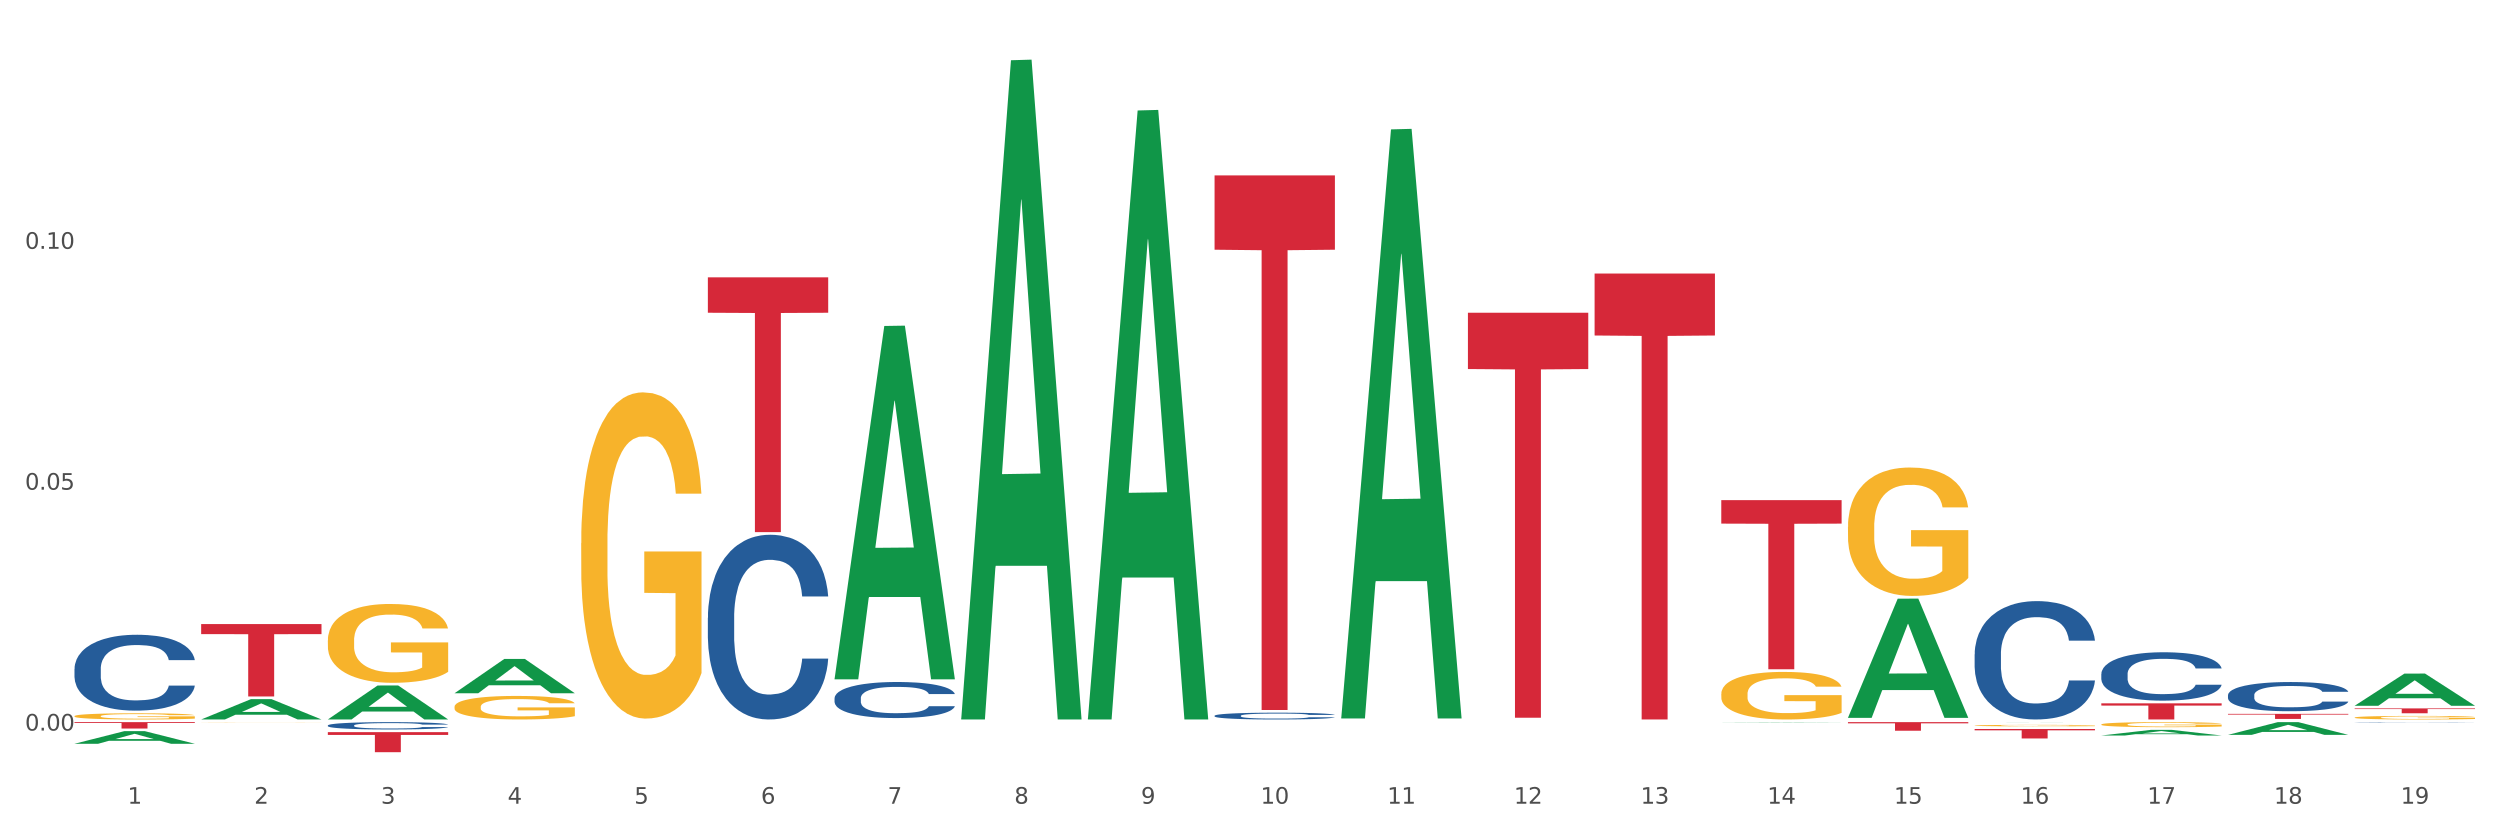 <?xml version="1.0" encoding="utf-8" standalone="no"?>
<!DOCTYPE svg PUBLIC "-//W3C//DTD SVG 1.1//EN"
  "http://www.w3.org/Graphics/SVG/1.1/DTD/svg11.dtd">
<svg xmlns:xlink="http://www.w3.org/1999/xlink" width="1080pt" height="360pt" viewBox="0 0 1080 360" xmlns="http://www.w3.org/2000/svg" version="1.1">
 <rect x="0" y="0" width="1080" height="360" fill="#333333" stroke="none"/>
 <defs>
  <style type="text/css">*{stroke-linejoin: round; stroke-linecap: butt}</style>
 </defs>
 <g id="figure_1">
  <g id="patch_1">
   <path d="M 0 360 
L 1080 360 
L 1080 0 
L 0 0 
z
" style="fill: #ffffff; stroke: #ffffff; stroke-linejoin: miter"/>
  </g>
  <g id="axes_1">
   <g id="matplotlib.axis_1">
    <g id="xtick_1">
     <g id="text_1">
      <!-- 1 -->
      <g style="fill: #4d4d4d" transform="translate(55.115 347.204) scale(0.096 -0.096)">
       <defs>
        <path id="DejaVuSans-31" d="M 794 531 
L 1825 531 
L 1825 4091 
L 703 3866 
L 703 4441 
L 1819 4666 
L 2450 4666 
L 2450 531 
L 3481 531 
L 3481 0 
L 794 0 
L 794 531 
z
" transform="scale(0.016)"/>
       </defs>
       <use xlink:href="#DejaVuSans-31"/>
      </g>
     </g>
    </g>
    <g id="xtick_2">
     <g id="text_2">
      <!-- 2 -->
      <g style="fill: #4d4d4d" transform="translate(109.839 347.204) scale(0.096 -0.096)">
       <defs>
        <path id="DejaVuSans-32" d="M 1228 531 
L 3431 531 
L 3431 0 
L 469 0 
L 469 531 
Q 828 903 1448 1529 
Q 2069 2156 2228 2338 
Q 2531 2678 2651 2914 
Q 2772 3150 2772 3378 
Q 2772 3750 2511 3984 
Q 2250 4219 1831 4219 
Q 1534 4219 1204 4116 
Q 875 4013 500 3803 
L 500 4441 
Q 881 4594 1212 4672 
Q 1544 4750 1819 4750 
Q 2544 4750 2975 4387 
Q 3406 4025 3406 3419 
Q 3406 3131 3298 2873 
Q 3191 2616 2906 2266 
Q 2828 2175 2409 1742 
Q 1991 1309 1228 531 
z
" transform="scale(0.016)"/>
       </defs>
       <use xlink:href="#DejaVuSans-32"/>
      </g>
     </g>
    </g>
    <g id="xtick_3">
     <g id="text_3">
      <!-- 3 -->
      <g style="fill: #4d4d4d" transform="translate(164.564 347.204) scale(0.096 -0.096)">
       <defs>
        <path id="DejaVuSans-33" d="M 2597 2516 
Q 3050 2419 3304 2112 
Q 3559 1806 3559 1356 
Q 3559 666 3084 287 
Q 2609 -91 1734 -91 
Q 1441 -91 1130 -33 
Q 819 25 488 141 
L 488 750 
Q 750 597 1062 519 
Q 1375 441 1716 441 
Q 2309 441 2620 675 
Q 2931 909 2931 1356 
Q 2931 1769 2642 2001 
Q 2353 2234 1838 2234 
L 1294 2234 
L 1294 2753 
L 1863 2753 
Q 2328 2753 2575 2939 
Q 2822 3125 2822 3475 
Q 2822 3834 2567 4026 
Q 2313 4219 1838 4219 
Q 1578 4219 1281 4162 
Q 984 4106 628 3988 
L 628 4550 
Q 988 4650 1302 4700 
Q 1616 4750 1894 4750 
Q 2613 4750 3031 4423 
Q 3450 4097 3450 3541 
Q 3450 3153 3228 2886 
Q 3006 2619 2597 2516 
z
" transform="scale(0.016)"/>
       </defs>
       <use xlink:href="#DejaVuSans-33"/>
      </g>
     </g>
    </g>
    <g id="xtick_4">
     <g id="text_4">
      <!-- 4 -->
      <g style="fill: #4d4d4d" transform="translate(219.288 347.204) scale(0.096 -0.096)">
       <defs>
        <path id="DejaVuSans-34" d="M 2419 4116 
L 825 1625 
L 2419 1625 
L 2419 4116 
z
M 2253 4666 
L 3047 4666 
L 3047 1625 
L 3713 1625 
L 3713 1100 
L 3047 1100 
L 3047 0 
L 2419 0 
L 2419 1100 
L 313 1100 
L 313 1709 
L 2253 4666 
z
" transform="scale(0.016)"/>
       </defs>
       <use xlink:href="#DejaVuSans-34"/>
      </g>
     </g>
    </g>
    <g id="xtick_5">
     <g id="text_5">
      <!-- 5 -->
      <g style="fill: #4d4d4d" transform="translate(274.012 347.204) scale(0.096 -0.096)">
       <defs>
        <path id="DejaVuSans-35" d="M 691 4666 
L 3169 4666 
L 3169 4134 
L 1269 4134 
L 1269 2991 
Q 1406 3038 1543 3061 
Q 1681 3084 1819 3084 
Q 2600 3084 3056 2656 
Q 3513 2228 3513 1497 
Q 3513 744 3044 326 
Q 2575 -91 1722 -91 
Q 1428 -91 1123 -41 
Q 819 9 494 109 
L 494 744 
Q 775 591 1075 516 
Q 1375 441 1709 441 
Q 2250 441 2565 725 
Q 2881 1009 2881 1497 
Q 2881 1984 2565 2268 
Q 2250 2553 1709 2553 
Q 1456 2553 1204 2497 
Q 953 2441 691 2322 
L 691 4666 
z
" transform="scale(0.016)"/>
       </defs>
       <use xlink:href="#DejaVuSans-35"/>
      </g>
     </g>
    </g>
    <g id="xtick_6">
     <g id="text_6">
      <!-- 6 -->
      <g style="fill: #4d4d4d" transform="translate(328.736 347.204) scale(0.096 -0.096)">
       <defs>
        <path id="DejaVuSans-36" d="M 2113 2584 
Q 1688 2584 1439 2293 
Q 1191 2003 1191 1497 
Q 1191 994 1439 701 
Q 1688 409 2113 409 
Q 2538 409 2786 701 
Q 3034 994 3034 1497 
Q 3034 2003 2786 2293 
Q 2538 2584 2113 2584 
z
M 3366 4563 
L 3366 3988 
Q 3128 4100 2886 4159 
Q 2644 4219 2406 4219 
Q 1781 4219 1451 3797 
Q 1122 3375 1075 2522 
Q 1259 2794 1537 2939 
Q 1816 3084 2150 3084 
Q 2853 3084 3261 2657 
Q 3669 2231 3669 1497 
Q 3669 778 3244 343 
Q 2819 -91 2113 -91 
Q 1303 -91 875 529 
Q 447 1150 447 2328 
Q 447 3434 972 4092 
Q 1497 4750 2381 4750 
Q 2619 4750 2861 4703 
Q 3103 4656 3366 4563 
z
" transform="scale(0.016)"/>
       </defs>
       <use xlink:href="#DejaVuSans-36"/>
      </g>
     </g>
    </g>
    <g id="xtick_7">
     <g id="text_7">
      <!-- 7 -->
      <g style="fill: #4d4d4d" transform="translate(383.461 347.204) scale(0.096 -0.096)">
       <defs>
        <path id="DejaVuSans-37" d="M 525 4666 
L 3525 4666 
L 3525 4397 
L 1831 0 
L 1172 0 
L 2766 4134 
L 525 4134 
L 525 4666 
z
" transform="scale(0.016)"/>
       </defs>
       <use xlink:href="#DejaVuSans-37"/>
      </g>
     </g>
    </g>
    <g id="xtick_8">
     <g id="text_8">
      <!-- 8 -->
      <g style="fill: #4d4d4d" transform="translate(438.185 347.204) scale(0.096 -0.096)">
       <defs>
        <path id="DejaVuSans-38" d="M 2034 2216 
Q 1584 2216 1326 1975 
Q 1069 1734 1069 1313 
Q 1069 891 1326 650 
Q 1584 409 2034 409 
Q 2484 409 2743 651 
Q 3003 894 3003 1313 
Q 3003 1734 2745 1975 
Q 2488 2216 2034 2216 
z
M 1403 2484 
Q 997 2584 770 2862 
Q 544 3141 544 3541 
Q 544 4100 942 4425 
Q 1341 4750 2034 4750 
Q 2731 4750 3128 4425 
Q 3525 4100 3525 3541 
Q 3525 3141 3298 2862 
Q 3072 2584 2669 2484 
Q 3125 2378 3379 2068 
Q 3634 1759 3634 1313 
Q 3634 634 3220 271 
Q 2806 -91 2034 -91 
Q 1263 -91 848 271 
Q 434 634 434 1313 
Q 434 1759 690 2068 
Q 947 2378 1403 2484 
z
M 1172 3481 
Q 1172 3119 1398 2916 
Q 1625 2713 2034 2713 
Q 2441 2713 2670 2916 
Q 2900 3119 2900 3481 
Q 2900 3844 2670 4047 
Q 2441 4250 2034 4250 
Q 1625 4250 1398 4047 
Q 1172 3844 1172 3481 
z
" transform="scale(0.016)"/>
       </defs>
       <use xlink:href="#DejaVuSans-38"/>
      </g>
     </g>
    </g>
    <g id="xtick_9">
     <g id="text_9">
      <!-- 9 -->
      <g style="fill: #4d4d4d" transform="translate(492.909 347.204) scale(0.096 -0.096)">
       <defs>
        <path id="DejaVuSans-39" d="M 703 97 
L 703 672 
Q 941 559 1184 500 
Q 1428 441 1663 441 
Q 2288 441 2617 861 
Q 2947 1281 2994 2138 
Q 2813 1869 2534 1725 
Q 2256 1581 1919 1581 
Q 1219 1581 811 2004 
Q 403 2428 403 3163 
Q 403 3881 828 4315 
Q 1253 4750 1959 4750 
Q 2769 4750 3195 4129 
Q 3622 3509 3622 2328 
Q 3622 1225 3098 567 
Q 2575 -91 1691 -91 
Q 1453 -91 1209 -44 
Q 966 3 703 97 
z
M 1959 2075 
Q 2384 2075 2632 2365 
Q 2881 2656 2881 3163 
Q 2881 3666 2632 3958 
Q 2384 4250 1959 4250 
Q 1534 4250 1286 3958 
Q 1038 3666 1038 3163 
Q 1038 2656 1286 2365 
Q 1534 2075 1959 2075 
z
" transform="scale(0.016)"/>
       </defs>
       <use xlink:href="#DejaVuSans-39"/>
      </g>
     </g>
    </g>
    <g id="xtick_10">
     <g id="text_10">
      <!-- 10 -->
      <g style="fill: #4d4d4d" transform="translate(544.58 347.204) scale(0.096 -0.096)">
       <defs>
        <path id="DejaVuSans-30" d="M 2034 4250 
Q 1547 4250 1301 3770 
Q 1056 3291 1056 2328 
Q 1056 1369 1301 889 
Q 1547 409 2034 409 
Q 2525 409 2770 889 
Q 3016 1369 3016 2328 
Q 3016 3291 2770 3770 
Q 2525 4250 2034 4250 
z
M 2034 4750 
Q 2819 4750 3233 4129 
Q 3647 3509 3647 2328 
Q 3647 1150 3233 529 
Q 2819 -91 2034 -91 
Q 1250 -91 836 529 
Q 422 1150 422 2328 
Q 422 3509 836 4129 
Q 1250 4750 2034 4750 
z
" transform="scale(0.016)"/>
       </defs>
       <use xlink:href="#DejaVuSans-31"/>
       <use xlink:href="#DejaVuSans-30" transform="translate(63.623 0)"/>
      </g>
     </g>
    </g>
    <g id="xtick_11">
     <g id="text_11">
      <!-- 11 -->
      <g style="fill: #4d4d4d" transform="translate(599.304 347.204) scale(0.096 -0.096)">
       <use xlink:href="#DejaVuSans-31"/>
       <use xlink:href="#DejaVuSans-31" transform="translate(63.623 0)"/>
      </g>
     </g>
    </g>
    <g id="xtick_12">
     <g id="text_12">
      <!-- 12 -->
      <g style="fill: #4d4d4d" transform="translate(654.028 347.204) scale(0.096 -0.096)">
       <use xlink:href="#DejaVuSans-31"/>
       <use xlink:href="#DejaVuSans-32" transform="translate(63.623 0)"/>
      </g>
     </g>
    </g>
    <g id="xtick_13">
     <g id="text_13">
      <!-- 13 -->
      <g style="fill: #4d4d4d" transform="translate(708.752 347.204) scale(0.096 -0.096)">
       <use xlink:href="#DejaVuSans-31"/>
       <use xlink:href="#DejaVuSans-33" transform="translate(63.623 0)"/>
      </g>
     </g>
    </g>
    <g id="xtick_14">
     <g id="text_14">
      <!-- 14 -->
      <g style="fill: #4d4d4d" transform="translate(763.477 347.204) scale(0.096 -0.096)">
       <use xlink:href="#DejaVuSans-31"/>
       <use xlink:href="#DejaVuSans-34" transform="translate(63.623 0)"/>
      </g>
     </g>
    </g>
    <g id="xtick_15">
     <g id="text_15">
      <!-- 15 -->
      <g style="fill: #4d4d4d" transform="translate(818.201 347.204) scale(0.096 -0.096)">
       <use xlink:href="#DejaVuSans-31"/>
       <use xlink:href="#DejaVuSans-35" transform="translate(63.623 0)"/>
      </g>
     </g>
    </g>
    <g id="xtick_16">
     <g id="text_16">
      <!-- 16 -->
      <g style="fill: #4d4d4d" transform="translate(872.925 347.204) scale(0.096 -0.096)">
       <use xlink:href="#DejaVuSans-31"/>
       <use xlink:href="#DejaVuSans-36" transform="translate(63.623 0)"/>
      </g>
     </g>
    </g>
    <g id="xtick_17">
     <g id="text_17">
      <!-- 17 -->
      <g style="fill: #4d4d4d" transform="translate(927.649 347.204) scale(0.096 -0.096)">
       <use xlink:href="#DejaVuSans-31"/>
       <use xlink:href="#DejaVuSans-37" transform="translate(63.623 0)"/>
      </g>
     </g>
    </g>
    <g id="xtick_18">
     <g id="text_18">
      <!-- 18 -->
      <g style="fill: #4d4d4d" transform="translate(982.374 347.204) scale(0.096 -0.096)">
       <use xlink:href="#DejaVuSans-31"/>
       <use xlink:href="#DejaVuSans-38" transform="translate(63.623 0)"/>
      </g>
     </g>
    </g>
    <g id="xtick_19">
     <g id="text_19">
      <!-- 19 -->
      <g style="fill: #4d4d4d" transform="translate(1037.098 347.204) scale(0.096 -0.096)">
       <use xlink:href="#DejaVuSans-31"/>
       <use xlink:href="#DejaVuSans-39" transform="translate(63.623 0)"/>
      </g>
     </g>
    </g>
    <g id="xtick_20"/>
    <g id="xtick_21"/>
    <g id="xtick_22"/>
    <g id="xtick_23"/>
    <g id="xtick_24"/>
    <g id="xtick_25"/>
    <g id="xtick_26"/>
    <g id="xtick_27"/>
    <g id="xtick_28"/>
    <g id="xtick_29"/>
    <g id="xtick_30"/>
    <g id="xtick_31"/>
    <g id="xtick_32"/>
    <g id="xtick_33"/>
    <g id="xtick_34"/>
    <g id="xtick_35"/>
    <g id="xtick_36"/>
    <g id="xtick_37"/>
   </g>
   <g id="matplotlib.axis_2">
    <g id="ytick_1">
     <g id="text_20">
      <!-- 0.00 -->
      <g style="fill: #4d4d4d" transform="translate(10.8 315.609) scale(0.096 -0.096)">
       <defs>
        <path id="DejaVuSans-2e" d="M 684 794 
L 1344 794 
L 1344 0 
L 684 0 
L 684 794 
z
" transform="scale(0.016)"/>
       </defs>
       <use xlink:href="#DejaVuSans-30"/>
       <use xlink:href="#DejaVuSans-2e" transform="translate(63.623 0)"/>
       <use xlink:href="#DejaVuSans-30" transform="translate(95.41 0)"/>
       <use xlink:href="#DejaVuSans-30" transform="translate(159.033 0)"/>
      </g>
     </g>
    </g>
    <g id="ytick_2">
     <g id="text_21">
      <!-- 0.05 -->
      <g style="fill: #4d4d4d" transform="translate(10.8 211.547) scale(0.096 -0.096)">
       <use xlink:href="#DejaVuSans-30"/>
       <use xlink:href="#DejaVuSans-2e" transform="translate(63.623 0)"/>
       <use xlink:href="#DejaVuSans-30" transform="translate(95.41 0)"/>
       <use xlink:href="#DejaVuSans-35" transform="translate(159.033 0)"/>
      </g>
     </g>
    </g>
    <g id="ytick_3">
     <g id="text_22">
      <!-- 0.10 -->
      <g style="fill: #4d4d4d" transform="translate(10.8 107.485) scale(0.096 -0.096)">
       <use xlink:href="#DejaVuSans-30"/>
       <use xlink:href="#DejaVuSans-2e" transform="translate(63.623 0)"/>
       <use xlink:href="#DejaVuSans-31" transform="translate(95.41 0)"/>
       <use xlink:href="#DejaVuSans-30" transform="translate(159.033 0)"/>
      </g>
     </g>
    </g>
    <g id="ytick_4"/>
    <g id="ytick_5"/>
    <g id="ytick_6"/>
   </g>
   <g id="PolyCollection_1">
    <path d="M 32.175 309.377 
L 32.236 309.375 
L 32.236 309.287 
L 32.359 309.211 
L 32.973 309.027 
L 33.894 308.876 
L 34.569 308.795 
L 35.244 308.729 
L 36.042 308.663 
L 37.024 308.595 
L 38.804 308.494 
L 39.909 308.443 
L 41.259 308.389 
L 43.714 308.311 
L 45.494 308.267 
L 47.336 308.23 
L 50.343 308.186 
L 52.307 308.167 
L 54.394 308.152 
L 56.911 308.142 
L 58.814 308.14 
L 62.987 308.147 
L 66.547 308.169 
L 68.266 308.186 
L 70.476 308.216 
L 71.642 308.235 
L 73.544 308.274 
L 75.509 308.326 
L 76.859 308.37 
L 78.884 308.453 
L 80.419 308.536 
L 81.831 308.639 
L 82.567 308.71 
L 83.12 308.776 
L 83.611 308.851 
L 84.102 308.971 
L 73.053 308.971 
L 72.624 308.886 
L 71.949 308.805 
L 70.967 308.727 
L 70.107 308.678 
L 68.634 308.617 
L 67.284 308.578 
L 65.872 308.548 
L 64.153 308.524 
L 62.803 308.512 
L 60.9 308.502 
L 57.156 308.504 
L 54.64 308.524 
L 52.921 308.548 
L 51.816 308.57 
L 50.834 308.595 
L 49.729 308.629 
L 48.44 308.68 
L 47.52 308.727 
L 46.599 308.785 
L 45.863 308.844 
L 45.187 308.913 
L 44.635 308.986 
L 44.205 309.062 
L 43.837 309.155 
L 43.53 309.309 
L 43.53 309.644 
L 43.653 309.72 
L 43.96 309.82 
L 44.328 309.896 
L 44.942 309.986 
L 45.494 310.047 
L 46.538 310.135 
L 47.704 310.209 
L 48.625 310.255 
L 49.545 310.294 
L 51.141 310.348 
L 52.921 310.392 
L 54.456 310.419 
L 56.542 310.443 
L 57.954 310.453 
L 59.182 310.458 
L 62.189 310.458 
L 64.338 310.451 
L 66.731 310.434 
L 68.573 310.412 
L 70.107 310.385 
L 71.826 310.341 
L 72.931 310.299 
L 72.931 309.788 
L 59.427 309.786 
L 59.427 309.446 
L 84.163 309.446 
L 84.163 310.443 
L 83.12 310.495 
L 81.953 310.541 
L 80.726 310.583 
L 78.884 310.634 
L 76.675 310.683 
L 74.711 310.717 
L 72.624 310.747 
L 70.169 310.773 
L 66.977 310.798 
L 65.013 310.808 
L 62.558 310.815 
L 59.673 310.817 
L 57.156 310.813 
L 54.701 310.8 
L 52.123 310.778 
L 49.607 310.747 
L 47.704 310.715 
L 45.801 310.676 
L 43.776 310.624 
L 42.18 310.575 
L 40.952 310.531 
L 39.602 310.475 
L 38.129 310.402 
L 37.024 310.336 
L 36.042 310.267 
L 34.998 310.179 
L 34.262 310.103 
L 33.525 310.008 
L 33.096 309.937 
L 32.605 309.827 
L 32.236 309.673 
L 32.175 309.377 
z
" clip-path="url(#p86395fb960)" style="fill: #f7b32b"/>
    <path d="M 86.899 312.238 
L 86.961 312.238 
L 86.961 312.235 
L 87.083 312.233 
L 87.697 312.227 
L 88.618 312.222 
L 89.293 312.22 
L 89.968 312.218 
L 90.766 312.215 
L 91.748 312.213 
L 93.528 312.21 
L 94.633 312.208 
L 95.983 312.207 
L 98.439 312.204 
L 100.219 312.203 
L 102.06 312.202 
L 105.067 312.2 
L 107.032 312.2 
L 109.118 312.199 
L 111.635 312.199 
L 113.538 312.199 
L 117.712 312.199 
L 121.272 312.2 
L 122.99 312.2 
L 125.2 312.201 
L 126.366 312.202 
L 128.269 312.203 
L 130.233 312.205 
L 131.583 312.206 
L 133.609 312.209 
L 135.143 312.211 
L 136.555 312.215 
L 137.291 312.217 
L 137.844 312.219 
L 138.335 312.221 
L 138.826 312.225 
L 127.778 312.225 
L 127.348 312.223 
L 126.673 312.22 
L 125.691 312.217 
L 124.832 312.216 
L 123.358 312.214 
L 122.008 312.213 
L 120.596 312.212 
L 118.878 312.211 
L 117.527 312.211 
L 115.625 312.21 
L 111.881 312.21 
L 109.364 312.211 
L 107.645 312.212 
L 106.541 312.212 
L 105.559 312.213 
L 104.454 312.214 
L 103.165 312.216 
L 102.244 312.217 
L 101.323 312.219 
L 100.587 312.221 
L 99.912 312.223 
L 99.359 312.226 
L 98.93 312.228 
L 98.561 312.231 
L 98.254 312.236 
L 98.254 312.247 
L 98.377 312.249 
L 98.684 312.252 
L 99.052 312.255 
L 99.666 312.258 
L 100.219 312.26 
L 101.262 312.263 
L 102.428 312.265 
L 103.349 312.266 
L 104.27 312.268 
L 105.865 312.269 
L 107.645 312.271 
L 109.18 312.272 
L 111.267 312.272 
L 112.678 312.273 
L 113.906 312.273 
L 116.914 312.273 
L 119.062 312.273 
L 121.456 312.272 
L 123.297 312.271 
L 124.832 312.271 
L 126.55 312.269 
L 127.655 312.268 
L 127.655 312.251 
L 114.152 312.251 
L 114.152 312.24 
L 138.887 312.24 
L 138.887 312.272 
L 137.844 312.274 
L 136.678 312.276 
L 135.45 312.277 
L 133.609 312.279 
L 131.399 312.28 
L 129.435 312.281 
L 127.348 312.282 
L 124.893 312.283 
L 121.701 312.284 
L 119.737 312.284 
L 117.282 312.284 
L 114.397 312.284 
L 111.881 312.284 
L 109.425 312.284 
L 106.847 312.283 
L 104.331 312.282 
L 102.428 312.281 
L 100.525 312.28 
L 98.5 312.278 
L 96.904 312.277 
L 95.676 312.275 
L 94.326 312.273 
L 92.853 312.271 
L 91.748 312.269 
L 90.766 312.267 
L 89.723 312.264 
L 88.986 312.262 
L 88.25 312.258 
L 87.82 312.256 
L 87.329 312.253 
L 86.961 312.248 
L 86.899 312.238 
z
" clip-path="url(#p86395fb960)" style="fill: #f7b32b"/>
    <path d="M 141.624 276.655 
L 141.685 276.623 
L 141.685 275.503 
L 141.808 274.539 
L 142.421 272.206 
L 143.342 270.277 
L 144.017 269.25 
L 144.693 268.41 
L 145.49 267.57 
L 146.472 266.699 
L 148.252 265.423 
L 149.357 264.77 
L 150.708 264.086 
L 153.163 263.09 
L 154.943 262.53 
L 156.784 262.063 
L 159.792 261.503 
L 161.756 261.254 
L 163.843 261.068 
L 166.359 260.943 
L 168.262 260.912 
L 172.436 261.006 
L 175.996 261.286 
L 177.714 261.503 
L 179.924 261.877 
L 181.09 262.126 
L 182.993 262.623 
L 184.957 263.277 
L 186.308 263.837 
L 188.333 264.895 
L 189.867 265.952 
L 191.279 267.259 
L 192.016 268.161 
L 192.568 269.001 
L 193.059 269.966 
L 193.55 271.49 
L 182.502 271.49 
L 182.072 270.401 
L 181.397 269.375 
L 180.415 268.379 
L 179.556 267.757 
L 178.083 266.979 
L 176.732 266.481 
L 175.321 266.108 
L 173.602 265.797 
L 172.252 265.641 
L 170.349 265.517 
L 166.605 265.548 
L 164.088 265.797 
L 162.37 266.108 
L 161.265 266.388 
L 160.283 266.699 
L 159.178 267.135 
L 157.889 267.788 
L 156.968 268.379 
L 156.048 269.126 
L 155.311 269.872 
L 154.636 270.743 
L 154.083 271.677 
L 153.654 272.641 
L 153.286 273.823 
L 152.979 275.783 
L 152.979 280.046 
L 153.101 281.01 
L 153.408 282.286 
L 153.777 283.25 
L 154.39 284.401 
L 154.943 285.179 
L 155.986 286.299 
L 157.152 287.232 
L 158.073 287.823 
L 158.994 288.321 
L 160.59 289.006 
L 162.37 289.566 
L 163.904 289.908 
L 165.991 290.219 
L 167.403 290.343 
L 168.63 290.406 
L 171.638 290.406 
L 173.786 290.312 
L 176.18 290.095 
L 178.021 289.815 
L 179.556 289.472 
L 181.274 288.912 
L 182.379 288.383 
L 182.379 281.881 
L 168.876 281.85 
L 168.876 277.526 
L 193.612 277.526 
L 193.612 290.219 
L 192.568 290.872 
L 191.402 291.463 
L 190.174 291.992 
L 188.333 292.646 
L 186.123 293.268 
L 184.159 293.703 
L 182.072 294.077 
L 179.617 294.419 
L 176.425 294.73 
L 174.461 294.855 
L 172.006 294.948 
L 169.121 294.979 
L 166.605 294.917 
L 164.15 294.761 
L 161.572 294.481 
L 159.055 294.077 
L 157.152 293.672 
L 155.25 293.175 
L 153.224 292.521 
L 151.628 291.899 
L 150.401 291.339 
L 149.05 290.623 
L 147.577 289.69 
L 146.472 288.85 
L 145.49 287.979 
L 144.447 286.859 
L 143.71 285.895 
L 142.974 284.681 
L 142.544 283.779 
L 142.053 282.379 
L 141.685 280.419 
L 141.624 276.655 
z
" clip-path="url(#p86395fb960)" style="fill: #f7b32b"/>
    <path d="M 196.348 305.344 
L 196.409 305.335 
L 196.409 305 
L 196.532 304.712 
L 197.146 304.015 
L 198.066 303.439 
L 198.742 303.132 
L 199.417 302.881 
L 200.215 302.631 
L 201.197 302.37 
L 202.977 301.989 
L 204.082 301.794 
L 205.432 301.59 
L 207.887 301.292 
L 209.667 301.125 
L 211.508 300.986 
L 214.516 300.818 
L 216.48 300.744 
L 218.567 300.688 
L 221.084 300.651 
L 222.986 300.642 
L 227.16 300.67 
L 230.72 300.753 
L 232.439 300.818 
L 234.648 300.93 
L 235.815 301.004 
L 237.717 301.153 
L 239.681 301.348 
L 241.032 301.515 
L 243.057 301.831 
L 244.592 302.147 
L 246.003 302.538 
L 246.74 302.807 
L 247.292 303.058 
L 247.783 303.346 
L 248.275 303.801 
L 237.226 303.801 
L 236.797 303.476 
L 236.121 303.17 
L 235.139 302.872 
L 234.28 302.686 
L 232.807 302.454 
L 231.457 302.305 
L 230.045 302.194 
L 228.326 302.101 
L 226.976 302.054 
L 225.073 302.017 
L 221.329 302.026 
L 218.813 302.101 
L 217.094 302.194 
L 215.989 302.277 
L 215.007 302.37 
L 213.902 302.5 
L 212.613 302.696 
L 211.693 302.872 
L 210.772 303.095 
L 210.035 303.318 
L 209.36 303.578 
L 208.808 303.857 
L 208.378 304.145 
L 208.01 304.498 
L 207.703 305.084 
L 207.703 306.357 
L 207.826 306.645 
L 208.133 307.026 
L 208.501 307.314 
L 209.115 307.658 
L 209.667 307.89 
L 210.711 308.225 
L 211.877 308.504 
L 212.797 308.68 
L 213.718 308.829 
L 215.314 309.033 
L 217.094 309.2 
L 218.628 309.303 
L 220.715 309.396 
L 222.127 309.433 
L 223.355 309.451 
L 226.362 309.451 
L 228.51 309.424 
L 230.904 309.358 
L 232.746 309.275 
L 234.28 309.173 
L 235.999 309.005 
L 237.104 308.847 
L 237.104 306.905 
L 223.6 306.896 
L 223.6 305.604 
L 248.336 305.604 
L 248.336 309.396 
L 247.292 309.591 
L 246.126 309.767 
L 244.899 309.925 
L 243.057 310.12 
L 240.848 310.306 
L 238.884 310.436 
L 236.797 310.548 
L 234.341 310.65 
L 231.15 310.743 
L 229.186 310.78 
L 226.73 310.808 
L 223.846 310.817 
L 221.329 310.799 
L 218.874 310.752 
L 216.296 310.669 
L 213.779 310.548 
L 211.877 310.427 
L 209.974 310.278 
L 207.948 310.083 
L 206.353 309.897 
L 205.125 309.73 
L 203.775 309.516 
L 202.302 309.238 
L 201.197 308.987 
L 200.215 308.727 
L 199.171 308.392 
L 198.435 308.104 
L 197.698 307.742 
L 197.269 307.472 
L 196.777 307.054 
L 196.409 306.468 
L 196.348 305.344 
z
" clip-path="url(#p86395fb960)" style="fill: #f7b32b"/>
    <path d="M 1017.212 309.987 
L 1017.273 309.985 
L 1017.273 309.935 
L 1017.396 309.891 
L 1018.01 309.785 
L 1018.931 309.698 
L 1019.606 309.651 
L 1020.281 309.613 
L 1021.079 309.575 
L 1022.061 309.536 
L 1023.841 309.478 
L 1024.946 309.448 
L 1026.296 309.417 
L 1028.751 309.372 
L 1030.531 309.347 
L 1032.373 309.326 
L 1035.38 309.3 
L 1037.344 309.289 
L 1039.431 309.28 
L 1041.948 309.275 
L 1043.85 309.273 
L 1048.024 309.278 
L 1051.584 309.29 
L 1053.303 309.3 
L 1055.512 309.317 
L 1056.679 309.328 
L 1058.581 309.351 
L 1060.546 309.381 
L 1061.896 309.406 
L 1063.921 309.454 
L 1065.456 309.502 
L 1066.868 309.561 
L 1067.604 309.602 
L 1068.157 309.64 
L 1068.648 309.684 
L 1069.139 309.753 
L 1058.09 309.753 
L 1057.661 309.703 
L 1056.986 309.657 
L 1056.004 309.612 
L 1055.144 309.584 
L 1053.671 309.548 
L 1052.321 309.526 
L 1050.909 309.509 
L 1049.19 309.495 
L 1047.84 309.488 
L 1045.937 309.482 
L 1042.193 309.484 
L 1039.677 309.495 
L 1037.958 309.509 
L 1036.853 309.522 
L 1035.871 309.536 
L 1034.766 309.555 
L 1033.477 309.585 
L 1032.557 309.612 
L 1031.636 309.646 
L 1030.899 309.68 
L 1030.224 309.719 
L 1029.672 309.761 
L 1029.242 309.805 
L 1028.874 309.859 
L 1028.567 309.947 
L 1028.567 310.141 
L 1028.69 310.184 
L 1028.997 310.242 
L 1029.365 310.286 
L 1029.979 310.338 
L 1030.531 310.373 
L 1031.575 310.424 
L 1032.741 310.466 
L 1033.662 310.493 
L 1034.582 310.516 
L 1036.178 310.547 
L 1037.958 310.572 
L 1039.493 310.588 
L 1041.579 310.602 
L 1042.991 310.607 
L 1044.219 310.61 
L 1047.226 310.61 
L 1049.375 310.606 
L 1051.768 310.596 
L 1053.61 310.583 
L 1055.144 310.568 
L 1056.863 310.542 
L 1057.968 310.519 
L 1057.968 310.224 
L 1044.464 310.222 
L 1044.464 310.026 
L 1069.2 310.026 
L 1069.2 310.602 
L 1068.157 310.631 
L 1066.99 310.658 
L 1065.763 310.682 
L 1063.921 310.712 
L 1061.712 310.74 
L 1059.748 310.76 
L 1057.661 310.777 
L 1055.206 310.792 
L 1052.014 310.806 
L 1050.05 310.812 
L 1047.595 310.816 
L 1044.71 310.817 
L 1042.193 310.815 
L 1039.738 310.808 
L 1037.16 310.795 
L 1034.644 310.777 
L 1032.741 310.758 
L 1030.838 310.736 
L 1028.813 310.706 
L 1027.217 310.678 
L 1025.989 310.652 
L 1024.639 310.62 
L 1023.166 310.578 
L 1022.061 310.54 
L 1021.079 310.5 
L 1020.035 310.449 
L 1019.299 310.406 
L 1018.562 310.351 
L 1018.133 310.31 
L 1017.642 310.246 
L 1017.273 310.158 
L 1017.212 309.987 
z
" clip-path="url(#p86395fb960)" style="fill: #f7b32b"/>
    <path d="M 907.763 312.972 
L 907.825 312.97 
L 907.825 312.899 
L 907.948 312.837 
L 908.561 312.687 
L 909.482 312.563 
L 910.157 312.497 
L 910.832 312.443 
L 911.63 312.389 
L 912.612 312.334 
L 914.392 312.252 
L 915.497 312.21 
L 916.847 312.166 
L 919.303 312.102 
L 921.083 312.066 
L 922.924 312.036 
L 925.932 312 
L 927.896 311.984 
L 929.983 311.972 
L 932.499 311.964 
L 934.402 311.962 
L 938.576 311.968 
L 942.136 311.986 
L 943.854 312 
L 946.064 312.024 
L 947.23 312.04 
L 949.133 312.072 
L 951.097 312.114 
L 952.447 312.15 
L 954.473 312.218 
L 956.007 312.286 
L 957.419 312.369 
L 958.156 312.427 
L 958.708 312.481 
L 959.199 312.543 
L 959.69 312.641 
L 948.642 312.641 
L 948.212 312.571 
L 947.537 312.505 
L 946.555 312.441 
L 945.696 312.401 
L 944.223 312.352 
L 942.872 312.32 
L 941.46 312.296 
L 939.742 312.276 
L 938.392 312.266 
L 936.489 312.258 
L 932.745 312.26 
L 930.228 312.276 
L 928.51 312.296 
L 927.405 312.314 
L 926.423 312.334 
L 925.318 312.362 
L 924.029 312.403 
L 923.108 312.441 
L 922.187 312.489 
L 921.451 312.537 
L 920.776 312.593 
L 920.223 312.653 
L 919.794 312.715 
L 919.425 312.791 
L 919.119 312.916 
L 919.119 313.19 
L 919.241 313.252 
L 919.548 313.334 
L 919.916 313.396 
L 920.53 313.469 
L 921.083 313.519 
L 922.126 313.591 
L 923.292 313.651 
L 924.213 313.689 
L 925.134 313.721 
L 926.73 313.765 
L 928.51 313.801 
L 930.044 313.823 
L 932.131 313.843 
L 933.543 313.851 
L 934.77 313.855 
L 937.778 313.855 
L 939.926 313.849 
L 942.32 313.835 
L 944.161 313.817 
L 945.696 313.795 
L 947.414 313.759 
L 948.519 313.725 
L 948.519 313.308 
L 935.016 313.306 
L 935.016 313.028 
L 959.751 313.028 
L 959.751 313.843 
L 958.708 313.885 
L 957.542 313.923 
L 956.314 313.957 
L 954.473 313.998 
L 952.263 314.038 
L 950.299 314.066 
L 948.212 314.09 
L 945.757 314.112 
L 942.565 314.132 
L 940.601 314.14 
L 938.146 314.146 
L 935.261 314.148 
L 932.745 314.144 
L 930.29 314.134 
L 927.712 314.116 
L 925.195 314.09 
L 923.292 314.064 
L 921.39 314.032 
L 919.364 313.99 
L 917.768 313.951 
L 916.541 313.915 
L 915.19 313.869 
L 913.717 313.809 
L 912.612 313.755 
L 911.63 313.699 
L 910.587 313.627 
L 909.85 313.565 
L 909.114 313.487 
L 908.684 313.43 
L 908.193 313.34 
L 907.825 313.214 
L 907.763 312.972 
z
" clip-path="url(#p86395fb960)" style="fill: #f7b32b"/>
    <path d="M 853.039 313.445 
L 853.1 313.444 
L 853.1 313.423 
L 853.223 313.405 
L 853.837 313.36 
L 854.758 313.324 
L 855.433 313.304 
L 856.108 313.289 
L 856.906 313.273 
L 857.888 313.256 
L 859.668 313.232 
L 860.773 313.22 
L 862.123 313.207 
L 864.578 313.188 
L 866.358 313.177 
L 868.2 313.168 
L 871.207 313.158 
L 873.171 313.153 
L 875.258 313.15 
L 877.775 313.147 
L 879.678 313.147 
L 883.851 313.148 
L 887.411 313.154 
L 889.13 313.158 
L 891.34 313.165 
L 892.506 313.17 
L 894.409 313.179 
L 896.373 313.191 
L 897.723 313.202 
L 899.749 313.222 
L 901.283 313.242 
L 902.695 313.267 
L 903.431 313.284 
L 903.984 313.3 
L 904.475 313.318 
L 904.966 313.347 
L 893.918 313.347 
L 893.488 313.326 
L 892.813 313.307 
L 891.831 313.288 
L 890.971 313.276 
L 889.498 313.261 
L 888.148 313.252 
L 886.736 313.245 
L 885.018 313.239 
L 883.667 313.236 
L 881.765 313.234 
L 878.02 313.234 
L 875.504 313.239 
L 873.785 313.245 
L 872.68 313.25 
L 871.698 313.256 
L 870.594 313.264 
L 869.305 313.277 
L 868.384 313.288 
L 867.463 313.302 
L 866.727 313.316 
L 866.051 313.333 
L 865.499 313.35 
L 865.069 313.369 
L 864.701 313.391 
L 864.394 313.428 
L 864.394 313.509 
L 864.517 313.527 
L 864.824 313.551 
L 865.192 313.569 
L 865.806 313.591 
L 866.358 313.606 
L 867.402 313.627 
L 868.568 313.645 
L 869.489 313.656 
L 870.409 313.665 
L 872.005 313.678 
L 873.785 313.689 
L 875.32 313.696 
L 877.407 313.701 
L 878.818 313.704 
L 880.046 313.705 
L 883.053 313.705 
L 885.202 313.703 
L 887.596 313.699 
L 889.437 313.694 
L 890.971 313.687 
L 892.69 313.677 
L 893.795 313.667 
L 893.795 313.544 
L 880.291 313.543 
L 880.291 313.461 
L 905.027 313.461 
L 905.027 313.701 
L 903.984 313.714 
L 902.818 313.725 
L 901.59 313.735 
L 899.749 313.747 
L 897.539 313.759 
L 895.575 313.767 
L 893.488 313.774 
L 891.033 313.781 
L 887.841 313.787 
L 885.877 313.789 
L 883.422 313.791 
L 880.537 313.792 
L 878.02 313.79 
L 875.565 313.787 
L 872.987 313.782 
L 870.471 313.774 
L 868.568 313.767 
L 866.665 313.757 
L 864.64 313.745 
L 863.044 313.733 
L 861.816 313.723 
L 860.466 313.709 
L 858.993 313.691 
L 857.888 313.675 
L 856.906 313.659 
L 855.863 313.638 
L 855.126 313.62 
L 854.389 313.597 
L 853.96 313.579 
L 853.469 313.553 
L 853.1 313.516 
L 853.039 313.445 
z
" clip-path="url(#p86395fb960)" style="fill: #f7b32b"/>
    <path d="M 798.315 227.602 
L 798.376 227.552 
L 798.376 225.728 
L 798.499 224.157 
L 799.113 220.357 
L 800.033 217.216 
L 800.709 215.544 
L 801.384 214.176 
L 802.182 212.808 
L 803.164 211.389 
L 804.944 209.312 
L 806.049 208.248 
L 807.399 207.134 
L 809.854 205.512 
L 811.634 204.6 
L 813.475 203.84 
L 816.483 202.928 
L 818.447 202.523 
L 820.534 202.219 
L 823.051 202.016 
L 824.953 201.966 
L 829.127 202.118 
L 832.687 202.574 
L 834.406 202.928 
L 836.615 203.536 
L 837.782 203.942 
L 839.684 204.752 
L 841.648 205.816 
L 842.999 206.728 
L 845.024 208.451 
L 846.559 210.174 
L 847.97 212.301 
L 848.707 213.771 
L 849.259 215.139 
L 849.75 216.709 
L 850.242 219.192 
L 839.193 219.192 
L 838.764 217.419 
L 838.088 215.747 
L 837.106 214.125 
L 836.247 213.112 
L 834.774 211.845 
L 833.424 211.035 
L 832.012 210.427 
L 830.293 209.92 
L 828.943 209.667 
L 827.04 209.464 
L 823.296 209.515 
L 820.78 209.92 
L 819.061 210.427 
L 817.956 210.883 
L 816.974 211.389 
L 815.869 212.099 
L 814.58 213.163 
L 813.66 214.125 
L 812.739 215.341 
L 812.002 216.557 
L 811.327 217.976 
L 810.775 219.496 
L 810.345 221.067 
L 809.977 222.992 
L 809.67 226.184 
L 809.67 233.125 
L 809.793 234.695 
L 810.1 236.773 
L 810.468 238.343 
L 811.082 240.218 
L 811.634 241.485 
L 812.678 243.309 
L 813.844 244.828 
L 814.764 245.791 
L 815.685 246.602 
L 817.281 247.716 
L 819.061 248.628 
L 820.595 249.186 
L 822.682 249.692 
L 824.094 249.895 
L 825.322 249.996 
L 828.329 249.996 
L 830.477 249.844 
L 832.871 249.49 
L 834.713 249.034 
L 836.247 248.476 
L 837.966 247.564 
L 839.071 246.703 
L 839.071 236.114 
L 825.567 236.063 
L 825.567 229.021 
L 850.303 229.021 
L 850.303 249.692 
L 849.259 250.756 
L 848.093 251.719 
L 846.866 252.58 
L 845.024 253.644 
L 842.815 254.657 
L 840.851 255.367 
L 838.764 255.975 
L 836.308 256.532 
L 833.117 257.039 
L 831.153 257.241 
L 828.697 257.393 
L 825.813 257.444 
L 823.296 257.343 
L 820.841 257.089 
L 818.263 256.633 
L 815.746 255.975 
L 813.844 255.316 
L 811.941 254.506 
L 809.915 253.442 
L 808.32 252.428 
L 807.092 251.516 
L 805.742 250.351 
L 804.269 248.831 
L 803.164 247.463 
L 802.182 246.044 
L 801.138 244.22 
L 800.402 242.65 
L 799.665 240.674 
L 799.236 239.205 
L 798.744 236.925 
L 798.376 233.733 
L 798.315 227.602 
z
" clip-path="url(#p86395fb960)" style="fill: #f7b32b"/>
    <path d="M 469.969 310.317 
L 470.023 310.069 
L 491.461 47.726 
L 500.358 47.479 
L 521.957 310.811 
L 511.667 310.811 
L 507.004 249.491 
L 484.869 249.491 
L 484.708 250.48 
L 480.206 310.811 
L 469.969 310.811 
L 469.969 310.317 
L 487.656 212.896 
L 504.217 212.649 
L 496.017 103.607 
L 495.91 103.112 
L 495.802 103.854 
L 487.602 212.649 
L 487.656 212.896 
L 469.969 310.317 
z
" clip-path="url(#p86395fb960)" style="fill: #109648"/>
    <path d="M 415.245 310.282 
L 415.299 310.014 
L 436.737 26.027 
L 445.634 25.759 
L 467.233 310.817 
L 456.943 310.817 
L 452.28 244.438 
L 430.145 244.438 
L 429.984 245.508 
L 425.482 310.817 
L 415.245 310.817 
L 415.245 310.282 
L 432.932 204.824 
L 449.493 204.556 
L 441.293 86.518 
L 441.185 85.983 
L 441.078 86.786 
L 432.878 204.556 
L 432.932 204.824 
L 415.245 310.282 
z
" clip-path="url(#p86395fb960)" style="fill: #109648"/>
    <path d="M 86.899 310.801 
L 86.953 310.793 
L 108.391 302.033 
L 117.288 302.025 
L 138.887 310.817 
L 128.597 310.817 
L 123.934 308.77 
L 101.799 308.77 
L 101.638 308.803 
L 97.136 310.817 
L 86.899 310.817 
L 86.899 310.801 
L 104.586 307.548 
L 121.147 307.54 
L 112.947 303.899 
L 112.84 303.883 
L 112.733 303.907 
L 104.532 307.54 
L 104.586 307.548 
L 86.899 310.801 
z
" clip-path="url(#p86395fb960)" style="fill: #109648"/>
    <path d="M 32.175 311.962 
L 84.163 311.962 
L 84.163 312.345 
L 63.713 312.347 
L 63.713 314.713 
L 52.502 314.713 
L 52.502 312.347 
L 32.175 312.345 
L 32.175 311.965 
L 32.175 311.962 
z
" clip-path="url(#p86395fb960)" style="fill: #d62839"/>
    <path d="M 798.315 310.027 
L 798.368 309.979 
L 819.807 258.637 
L 828.704 258.589 
L 850.303 310.124 
L 840.012 310.124 
L 835.35 298.123 
L 813.215 298.123 
L 813.054 298.317 
L 808.552 310.124 
L 798.315 310.124 
L 798.315 310.027 
L 816.002 290.962 
L 832.563 290.913 
L 824.362 269.573 
L 824.255 269.477 
L 824.148 269.622 
L 815.948 290.913 
L 816.002 290.962 
L 798.315 310.027 
z
" clip-path="url(#p86395fb960)" style="fill: #109648"/>
    <path d="M 853.039 312.002 
L 853.093 312.002 
L 874.531 311.962 
L 883.428 311.962 
L 905.027 312.002 
L 894.737 312.002 
L 890.074 311.993 
L 867.939 311.993 
L 867.778 311.993 
L 863.276 312.002 
L 853.039 312.002 
L 853.039 312.002 
L 870.726 311.987 
L 887.287 311.987 
L 879.087 311.971 
L 878.98 311.971 
L 878.872 311.971 
L 870.672 311.987 
L 870.726 311.987 
L 853.039 312.002 
z
" clip-path="url(#p86395fb960)" style="fill: #109648"/>
    <path d="M 743.591 312.295 
L 743.644 312.295 
L 765.083 312.178 
L 773.979 312.178 
L 795.579 312.296 
L 785.288 312.296 
L 780.625 312.268 
L 758.49 312.268 
L 758.329 312.269 
L 753.827 312.296 
L 743.591 312.296 
L 743.591 312.295 
L 761.277 312.252 
L 777.838 312.252 
L 769.638 312.203 
L 769.531 312.203 
L 769.424 312.203 
L 761.224 312.252 
L 761.277 312.252 
L 743.591 312.295 
z
" clip-path="url(#p86395fb960)" style="fill: #109648"/>
    <path d="M 579.418 309.888 
L 579.471 309.649 
L 600.91 55.898 
L 609.807 55.659 
L 631.406 310.367 
L 621.115 310.367 
L 616.453 251.054 
L 594.317 251.054 
L 594.157 252.011 
L 589.655 310.367 
L 579.418 310.367 
L 579.418 309.888 
L 597.104 215.658 
L 613.666 215.419 
L 605.465 109.949 
L 605.358 109.47 
L 605.251 110.188 
L 597.051 215.419 
L 597.104 215.658 
L 579.418 309.888 
z
" clip-path="url(#p86395fb960)" style="fill: #109648"/>
    <path d="M 907.763 317.736 
L 907.817 317.734 
L 929.255 315.295 
L 938.152 315.293 
L 959.751 317.741 
L 949.461 317.741 
L 944.798 317.171 
L 922.663 317.171 
L 922.502 317.18 
L 918 317.741 
L 907.763 317.741 
L 907.763 317.736 
L 925.45 316.831 
L 942.011 316.828 
L 933.811 315.815 
L 933.704 315.81 
L 933.597 315.817 
L 925.396 316.828 
L 925.45 316.831 
L 907.763 317.736 
z
" clip-path="url(#p86395fb960)" style="fill: #109648"/>
    <path d="M 962.488 317.458 
L 962.541 317.453 
L 983.98 311.967 
L 992.877 311.962 
L 1014.476 317.469 
L 1004.185 317.469 
L 999.522 316.186 
L 977.387 316.186 
L 977.227 316.207 
L 972.724 317.469 
L 962.488 317.469 
L 962.488 317.458 
L 980.174 315.421 
L 996.735 315.416 
L 988.535 313.136 
L 988.428 313.126 
L 988.321 313.141 
L 980.121 315.416 
L 980.174 315.421 
L 962.488 317.458 
z
" clip-path="url(#p86395fb960)" style="fill: #109648"/>
    <path d="M 86.899 269.591 
L 138.887 269.591 
L 138.887 273.939 
L 118.437 273.969 
L 118.437 300.88 
L 107.226 300.88 
L 107.226 273.969 
L 86.899 273.939 
L 86.899 269.621 
L 86.899 269.591 
z
" clip-path="url(#p86395fb960)" style="fill: #d62839"/>
    <path d="M 141.624 316.271 
L 193.612 316.271 
L 193.612 317.477 
L 173.161 317.485 
L 173.161 324.95 
L 161.951 324.95 
L 161.951 317.485 
L 141.624 317.477 
L 141.624 316.279 
L 141.624 316.271 
z
" clip-path="url(#p86395fb960)" style="fill: #d62839"/>
    <path d="M 1017.212 304.866 
L 1017.266 304.853 
L 1038.704 290.991 
L 1047.601 290.978 
L 1069.2 304.892 
L 1058.91 304.892 
L 1054.247 301.652 
L 1032.112 301.652 
L 1031.951 301.705 
L 1027.449 304.892 
L 1017.212 304.892 
L 1017.212 304.866 
L 1034.899 299.719 
L 1051.46 299.706 
L 1043.26 293.944 
L 1043.152 293.918 
L 1043.045 293.957 
L 1034.845 299.706 
L 1034.899 299.719 
L 1017.212 304.866 
z
" clip-path="url(#p86395fb960)" style="fill: #109648"/>
    <path d="M 305.796 119.811 
L 357.784 119.811 
L 357.784 135.105 
L 337.334 135.209 
L 337.334 229.868 
L 326.123 229.868 
L 326.123 135.209 
L 305.796 135.105 
L 305.796 119.914 
L 305.796 119.811 
z
" clip-path="url(#p86395fb960)" style="fill: #d62839"/>
    <path d="M 141.624 310.79 
L 141.677 310.776 
L 163.116 296.138 
L 172.012 296.124 
L 193.612 310.817 
L 183.321 310.817 
L 178.658 307.396 
L 156.523 307.396 
L 156.362 307.451 
L 151.86 310.817 
L 141.624 310.817 
L 141.624 310.79 
L 159.31 305.354 
L 175.871 305.34 
L 167.671 299.256 
L 167.564 299.228 
L 167.457 299.269 
L 159.257 305.34 
L 159.31 305.354 
L 141.624 310.79 
z
" clip-path="url(#p86395fb960)" style="fill: #109648"/>
    <path d="M 1017.212 306.037 
L 1069.2 306.037 
L 1069.2 306.328 
L 1048.75 306.33 
L 1048.75 308.129 
L 1037.539 308.129 
L 1037.539 306.33 
L 1017.212 306.328 
L 1017.212 306.039 
L 1017.212 306.037 
z
" clip-path="url(#p86395fb960)" style="fill: #d62839"/>
    <path d="M 853.039 314.936 
L 905.027 314.936 
L 905.027 315.504 
L 884.577 315.508 
L 884.577 319.023 
L 873.366 319.023 
L 873.366 315.508 
L 853.039 315.504 
L 853.039 314.94 
L 853.039 314.936 
z
" clip-path="url(#p86395fb960)" style="fill: #d62839"/>
    <path d="M 907.763 303.833 
L 959.751 303.833 
L 959.751 304.804 
L 939.301 304.81 
L 939.301 310.817 
L 928.09 310.817 
L 928.09 304.81 
L 907.763 304.804 
L 907.763 303.84 
L 907.763 303.833 
z
" clip-path="url(#p86395fb960)" style="fill: #d62839"/>
    <path d="M 962.488 308.399 
L 1014.476 308.399 
L 1014.476 308.702 
L 994.025 308.704 
L 994.025 310.583 
L 982.815 310.583 
L 982.815 308.704 
L 962.488 308.702 
L 962.488 308.401 
L 962.488 308.399 
z
" clip-path="url(#p86395fb960)" style="fill: #d62839"/>
    <path d="M 798.315 311.962 
L 850.303 311.962 
L 850.303 312.479 
L 829.853 312.482 
L 829.853 315.677 
L 818.642 315.677 
L 818.642 312.482 
L 798.315 312.479 
L 798.315 311.966 
L 798.315 311.962 
z
" clip-path="url(#p86395fb960)" style="fill: #d62839"/>
    <path d="M 743.591 216.048 
L 795.579 216.048 
L 795.579 226.202 
L 775.128 226.271 
L 775.128 289.121 
L 763.918 289.121 
L 763.918 226.271 
L 743.591 226.202 
L 743.591 216.116 
L 743.591 216.048 
z
" clip-path="url(#p86395fb960)" style="fill: #d62839"/>
    <path d="M 688.866 118.161 
L 740.854 118.161 
L 740.854 144.934 
L 720.404 145.114 
L 720.404 310.812 
L 709.193 310.812 
L 709.193 145.114 
L 688.866 144.934 
L 688.866 118.342 
L 688.866 118.161 
z
" clip-path="url(#p86395fb960)" style="fill: #d62839"/>
    <path d="M 634.142 135.11 
L 686.13 135.11 
L 686.13 159.421 
L 665.68 159.585 
L 665.68 310.049 
L 654.469 310.049 
L 654.469 159.585 
L 634.142 159.421 
L 634.142 135.274 
L 634.142 135.11 
z
" clip-path="url(#p86395fb960)" style="fill: #d62839"/>
    <path d="M 524.693 75.783 
L 576.682 75.783 
L 576.682 107.877 
L 556.231 108.094 
L 556.231 306.728 
L 545.021 306.728 
L 545.021 108.094 
L 524.693 107.877 
L 524.693 76 
L 524.693 75.783 
z
" clip-path="url(#p86395fb960)" style="fill: #d62839"/>
    <path d="M 196.348 299.469 
L 196.401 299.455 
L 217.84 284.673 
L 226.737 284.659 
L 248.336 299.497 
L 238.045 299.497 
L 233.383 296.042 
L 211.247 296.042 
L 211.087 296.098 
L 206.585 299.497 
L 196.348 299.497 
L 196.348 299.469 
L 214.034 293.98 
L 230.596 293.966 
L 222.395 287.822 
L 222.288 287.794 
L 222.181 287.836 
L 213.981 293.966 
L 214.034 293.98 
L 196.348 299.469 
z
" clip-path="url(#p86395fb960)" style="fill: #109648"/>
    <path d="M 360.521 293.194 
L 360.574 293.05 
L 382.013 140.821 
L 390.91 140.677 
L 412.509 293.481 
L 402.218 293.481 
L 397.555 257.898 
L 375.42 257.898 
L 375.26 258.472 
L 370.757 293.481 
L 360.521 293.481 
L 360.521 293.194 
L 378.207 236.664 
L 394.768 236.52 
L 386.568 173.247 
L 386.461 172.96 
L 386.354 173.39 
L 378.154 236.52 
L 378.207 236.664 
L 360.521 293.194 
z
" clip-path="url(#p86395fb960)" style="fill: #109648"/>
    <path d="M 141.624 313.384 
L 141.685 313.381 
L 141.685 313.3 
L 141.869 313.19 
L 142.545 312.988 
L 143.406 312.835 
L 144.88 312.656 
L 145.679 312.581 
L 146.724 312.497 
L 148.875 312.361 
L 151.333 312.245 
L 153.054 312.182 
L 154.344 312.141 
L 157.232 312.069 
L 158.891 312.037 
L 160.612 312.011 
L 162.087 311.994 
L 164.545 311.974 
L 166.511 311.965 
L 168.785 311.962 
L 170.69 311.965 
L 173.21 311.977 
L 176.897 312.011 
L 178.31 312.032 
L 180.215 312.066 
L 182.182 312.113 
L 183.779 312.159 
L 185.623 312.225 
L 187.528 312.312 
L 189.371 312.422 
L 190.662 312.523 
L 191.707 312.63 
L 192.628 312.76 
L 193.304 312.901 
L 193.612 313.02 
L 182.366 313.02 
L 182.059 312.913 
L 181.444 312.797 
L 180.83 312.719 
L 180.154 312.656 
L 179.109 312.584 
L 178.187 312.537 
L 176.651 312.482 
L 175.238 312.448 
L 174.07 312.427 
L 172.657 312.41 
L 169.645 312.393 
L 167.495 312.393 
L 166.143 312.399 
L 164.484 312.413 
L 163.07 312.433 
L 161.411 312.468 
L 160.12 312.506 
L 158.83 312.555 
L 158.093 312.589 
L 156.986 312.653 
L 156.249 312.705 
L 155.266 312.794 
L 154.713 312.858 
L 153.73 313.023 
L 153.299 313.144 
L 153.115 313.228 
L 152.992 313.32 
L 152.992 313.771 
L 153.361 313.973 
L 153.668 314.06 
L 154.16 314.158 
L 155.081 314.286 
L 156.433 314.41 
L 157.847 314.499 
L 159.014 314.554 
L 160.12 314.595 
L 161.227 314.627 
L 162.579 314.655 
L 163.685 314.673 
L 165.344 314.69 
L 167.31 314.699 
L 168.847 314.699 
L 171.981 314.684 
L 173.394 314.67 
L 174.746 314.65 
L 176.221 314.618 
L 177.388 314.583 
L 178.064 314.557 
L 179.17 314.502 
L 180.031 314.445 
L 180.768 314.378 
L 181.26 314.32 
L 181.813 314.234 
L 182.243 314.135 
L 182.366 314.083 
L 193.612 314.083 
L 193.366 314.187 
L 192.936 314.288 
L 192.075 314.424 
L 191.399 314.502 
L 190.355 314.598 
L 189.249 314.679 
L 187.712 314.768 
L 186.299 314.835 
L 184.824 314.892 
L 183.226 314.944 
L 180.338 315.017 
L 179.293 315.037 
L 177.081 315.072 
L 175.36 315.092 
L 172.841 315.112 
L 170.26 315.124 
L 167.556 315.126 
L 165.16 315.121 
L 162.517 315.103 
L 160.858 315.086 
L 159.014 315.06 
L 156.864 315.02 
L 154.836 314.97 
L 152.931 314.913 
L 151.149 314.846 
L 149.489 314.771 
L 147.339 314.647 
L 145.741 314.525 
L 144.573 314.413 
L 143.774 314.317 
L 142.975 314.196 
L 142.545 314.112 
L 141.869 313.91 
L 141.624 313.722 
L 141.624 313.384 
z
" clip-path="url(#p86395fb960)" style="fill: #255c99"/>
    <path d="M 907.763 291.172 
L 907.825 291.153 
L 907.825 290.618 
L 908.009 289.892 
L 908.685 288.556 
L 909.545 287.543 
L 911.02 286.359 
L 911.819 285.863 
L 912.864 285.309 
L 915.015 284.411 
L 917.473 283.647 
L 919.193 283.227 
L 920.484 282.96 
L 923.372 282.482 
L 925.031 282.272 
L 926.752 282.1 
L 928.227 281.986 
L 930.685 281.852 
L 932.651 281.795 
L 934.925 281.776 
L 936.83 281.795 
L 939.35 281.871 
L 943.037 282.1 
L 944.45 282.234 
L 946.355 282.463 
L 948.321 282.769 
L 949.919 283.074 
L 951.763 283.514 
L 953.668 284.087 
L 955.511 284.812 
L 956.802 285.481 
L 957.846 286.187 
L 958.768 287.047 
L 959.444 287.983 
L 959.751 288.766 
L 948.506 288.766 
L 948.199 288.059 
L 947.584 287.295 
L 946.97 286.779 
L 946.294 286.359 
L 945.249 285.882 
L 944.327 285.576 
L 942.791 285.213 
L 941.377 284.984 
L 940.21 284.851 
L 938.796 284.736 
L 935.785 284.621 
L 933.635 284.621 
L 932.283 284.66 
L 930.623 284.755 
L 929.21 284.889 
L 927.551 285.118 
L 926.26 285.366 
L 924.97 285.691 
L 924.232 285.92 
L 923.126 286.34 
L 922.389 286.684 
L 921.406 287.276 
L 920.853 287.696 
L 919.869 288.785 
L 919.439 289.587 
L 919.255 290.141 
L 919.132 290.752 
L 919.132 293.731 
L 919.501 295.068 
L 919.808 295.641 
L 920.3 296.29 
L 921.221 297.131 
L 922.573 297.952 
L 923.987 298.544 
L 925.154 298.907 
L 926.26 299.174 
L 927.366 299.384 
L 928.718 299.575 
L 929.825 299.69 
L 931.484 299.804 
L 933.45 299.862 
L 934.986 299.862 
L 938.12 299.766 
L 939.534 299.671 
L 940.886 299.537 
L 942.361 299.327 
L 943.528 299.098 
L 944.204 298.926 
L 945.31 298.563 
L 946.171 298.181 
L 946.908 297.742 
L 947.4 297.36 
L 947.953 296.787 
L 948.383 296.138 
L 948.506 295.794 
L 959.751 295.794 
L 959.506 296.481 
L 959.075 297.15 
L 958.215 298.047 
L 957.539 298.563 
L 956.495 299.193 
L 955.388 299.728 
L 953.852 300.32 
L 952.439 300.759 
L 950.964 301.141 
L 949.366 301.485 
L 946.478 301.963 
L 945.433 302.096 
L 943.221 302.325 
L 941.5 302.459 
L 938.981 302.593 
L 936.4 302.669 
L 933.696 302.688 
L 931.299 302.65 
L 928.657 302.536 
L 926.998 302.421 
L 925.154 302.249 
L 923.003 301.982 
L 920.975 301.657 
L 919.07 301.275 
L 917.288 300.836 
L 915.629 300.339 
L 913.478 299.518 
L 911.881 298.716 
L 910.713 297.971 
L 909.914 297.341 
L 909.115 296.539 
L 908.685 295.985 
L 908.009 294.648 
L 907.763 293.407 
L 907.763 291.172 
z
" clip-path="url(#p86395fb960)" style="fill: #255c99"/>
    <path d="M 32.175 321.297 
L 32.229 321.292 
L 53.667 315.863 
L 62.564 315.858 
L 84.163 321.308 
L 73.873 321.308 
L 69.21 320.039 
L 47.075 320.039 
L 46.914 320.059 
L 42.412 321.308 
L 32.175 321.308 
L 32.175 321.297 
L 49.862 319.281 
L 66.423 319.276 
L 58.223 317.02 
L 58.115 317.009 
L 58.008 317.025 
L 49.808 319.276 
L 49.862 319.281 
L 32.175 321.297 
z
" clip-path="url(#p86395fb960)" style="fill: #109648"/>
    <path d="M 251.072 234.623 
L 251.133 234.494 
L 251.133 229.86 
L 251.256 225.87 
L 251.87 216.217 
L 252.791 208.236 
L 253.466 203.989 
L 254.141 200.513 
L 254.939 197.038 
L 255.921 193.434 
L 257.701 188.157 
L 258.806 185.454 
L 260.156 182.622 
L 262.611 178.503 
L 264.391 176.186 
L 266.233 174.255 
L 269.24 171.938 
L 271.204 170.909 
L 273.291 170.136 
L 275.808 169.622 
L 277.711 169.493 
L 281.884 169.879 
L 285.444 171.037 
L 287.163 171.938 
L 289.373 173.483 
L 290.539 174.513 
L 292.442 176.572 
L 294.406 179.275 
L 295.756 181.592 
L 297.782 185.968 
L 299.316 190.345 
L 300.728 195.751 
L 301.464 199.484 
L 302.017 202.959 
L 302.508 206.949 
L 302.999 213.256 
L 291.951 213.256 
L 291.521 208.751 
L 290.846 204.503 
L 289.864 200.385 
L 289.004 197.81 
L 287.531 194.592 
L 286.181 192.533 
L 284.769 190.988 
L 283.051 189.701 
L 281.7 189.058 
L 279.797 188.543 
L 276.053 188.671 
L 273.537 189.701 
L 271.818 190.988 
L 270.713 192.147 
L 269.731 193.434 
L 268.627 195.236 
L 267.338 197.939 
L 266.417 200.385 
L 265.496 203.474 
L 264.76 206.563 
L 264.084 210.167 
L 263.532 214.028 
L 263.102 218.019 
L 262.734 222.91 
L 262.427 231.019 
L 262.427 248.653 
L 262.55 252.643 
L 262.857 257.92 
L 263.225 261.911 
L 263.839 266.673 
L 264.391 269.891 
L 265.435 274.525 
L 266.601 278.386 
L 267.522 280.832 
L 268.442 282.891 
L 270.038 285.723 
L 271.818 288.04 
L 273.353 289.456 
L 275.44 290.743 
L 276.851 291.258 
L 278.079 291.515 
L 281.086 291.515 
L 283.235 291.129 
L 285.629 290.228 
L 287.47 289.069 
L 289.004 287.654 
L 290.723 285.337 
L 291.828 283.149 
L 291.828 256.247 
L 278.324 256.118 
L 278.324 238.227 
L 303.06 238.227 
L 303.06 290.743 
L 302.017 293.446 
L 300.851 295.891 
L 299.623 298.08 
L 297.782 300.783 
L 295.572 303.357 
L 293.608 305.159 
L 291.521 306.703 
L 289.066 308.119 
L 285.874 309.406 
L 283.91 309.921 
L 281.455 310.307 
L 278.57 310.436 
L 276.053 310.179 
L 273.598 309.535 
L 271.02 308.377 
L 268.504 306.703 
L 266.601 305.03 
L 264.698 302.971 
L 262.673 300.268 
L 261.077 297.693 
L 259.849 295.376 
L 258.499 292.416 
L 257.026 288.555 
L 255.921 285.079 
L 254.939 281.475 
L 253.896 276.841 
L 253.159 272.851 
L 252.422 267.831 
L 251.993 264.099 
L 251.502 258.306 
L 251.133 250.197 
L 251.072 234.623 
z
" clip-path="url(#p86395fb960)" style="fill: #f7b32b"/>
    <path d="M 853.039 282.655 
L 853.101 282.608 
L 853.101 281.3 
L 853.285 279.525 
L 853.961 276.256 
L 854.821 273.781 
L 856.296 270.885 
L 857.095 269.671 
L 858.14 268.316 
L 860.29 266.121 
L 862.748 264.253 
L 864.469 263.226 
L 865.76 262.572 
L 868.648 261.404 
L 870.307 260.89 
L 872.028 260.47 
L 873.503 260.19 
L 875.961 259.863 
L 877.927 259.723 
L 880.201 259.676 
L 882.106 259.723 
L 884.625 259.91 
L 888.312 260.47 
L 889.726 260.797 
L 891.631 261.357 
L 893.597 262.105 
L 895.195 262.852 
L 897.038 263.926 
L 898.943 265.327 
L 900.787 267.102 
L 902.077 268.737 
L 903.122 270.465 
L 904.044 272.567 
L 904.72 274.855 
L 905.027 276.77 
L 893.782 276.77 
L 893.474 275.042 
L 892.86 273.174 
L 892.245 271.913 
L 891.569 270.885 
L 890.525 269.718 
L 889.603 268.97 
L 888.067 268.083 
L 886.653 267.522 
L 885.486 267.195 
L 884.072 266.915 
L 881.061 266.635 
L 878.91 266.635 
L 877.558 266.728 
L 875.899 266.962 
L 874.486 267.289 
L 872.827 267.849 
L 871.536 268.457 
L 870.246 269.25 
L 869.508 269.811 
L 868.402 270.838 
L 867.665 271.679 
L 866.681 273.127 
L 866.128 274.154 
L 865.145 276.817 
L 864.715 278.778 
L 864.531 280.133 
L 864.408 281.627 
L 864.408 288.913 
L 864.776 292.182 
L 865.084 293.583 
L 865.575 295.171 
L 866.497 297.226 
L 867.849 299.235 
L 869.262 300.683 
L 870.43 301.57 
L 871.536 302.224 
L 872.642 302.738 
L 873.994 303.205 
L 875.1 303.485 
L 876.759 303.765 
L 878.726 303.905 
L 880.262 303.905 
L 883.396 303.672 
L 884.81 303.438 
L 886.162 303.111 
L 887.636 302.597 
L 888.804 302.037 
L 889.48 301.617 
L 890.586 300.729 
L 891.446 299.795 
L 892.184 298.721 
L 892.675 297.787 
L 893.228 296.386 
L 893.659 294.798 
L 893.782 293.957 
L 905.027 293.957 
L 904.781 295.638 
L 904.351 297.273 
L 903.491 299.468 
L 902.815 300.729 
L 901.77 302.271 
L 900.664 303.578 
L 899.128 305.026 
L 897.714 306.1 
L 896.24 307.034 
L 894.642 307.875 
L 891.754 309.043 
L 890.709 309.37 
L 888.497 309.93 
L 886.776 310.257 
L 884.257 310.584 
L 881.676 310.771 
L 878.972 310.817 
L 876.575 310.724 
L 873.933 310.444 
L 872.273 310.164 
L 870.43 309.743 
L 868.279 309.089 
L 866.251 308.295 
L 864.346 307.361 
L 862.564 306.287 
L 860.905 305.073 
L 858.754 303.064 
L 857.156 301.103 
L 855.989 299.281 
L 855.19 297.74 
L 854.391 295.779 
L 853.961 294.424 
L 853.285 291.155 
L 853.039 288.119 
L 853.039 282.655 
z
" clip-path="url(#p86395fb960)" style="fill: #255c99"/>
    <path d="M 743.591 299.763 
L 743.652 299.744 
L 743.652 299.068 
L 743.775 298.486 
L 744.388 297.079 
L 745.309 295.915 
L 745.984 295.296 
L 746.66 294.789 
L 747.457 294.282 
L 748.44 293.757 
L 750.22 292.987 
L 751.324 292.593 
L 752.675 292.18 
L 755.13 291.58 
L 756.91 291.242 
L 758.751 290.96 
L 761.759 290.622 
L 763.723 290.472 
L 765.81 290.36 
L 768.326 290.284 
L 770.229 290.266 
L 774.403 290.322 
L 777.963 290.491 
L 779.681 290.622 
L 781.891 290.848 
L 783.057 290.998 
L 784.96 291.298 
L 786.924 291.692 
L 788.275 292.03 
L 790.3 292.668 
L 791.835 293.306 
L 793.246 294.095 
L 793.983 294.639 
L 794.535 295.146 
L 795.026 295.727 
L 795.517 296.647 
L 784.469 296.647 
L 784.039 295.99 
L 783.364 295.371 
L 782.382 294.77 
L 781.523 294.395 
L 780.05 293.926 
L 778.699 293.625 
L 777.288 293.4 
L 775.569 293.212 
L 774.219 293.119 
L 772.316 293.043 
L 768.572 293.062 
L 766.055 293.212 
L 764.337 293.4 
L 763.232 293.569 
L 762.25 293.757 
L 761.145 294.019 
L 759.856 294.414 
L 758.935 294.77 
L 758.015 295.221 
L 757.278 295.671 
L 756.603 296.197 
L 756.051 296.76 
L 755.621 297.342 
L 755.253 298.055 
L 754.946 299.237 
L 754.946 301.808 
L 755.068 302.39 
L 755.375 303.16 
L 755.744 303.742 
L 756.357 304.436 
L 756.91 304.905 
L 757.953 305.581 
L 759.119 306.144 
L 760.04 306.501 
L 760.961 306.801 
L 762.557 307.214 
L 764.337 307.552 
L 765.871 307.758 
L 767.958 307.946 
L 769.37 308.021 
L 770.597 308.058 
L 773.605 308.058 
L 775.753 308.002 
L 778.147 307.871 
L 779.988 307.702 
L 781.523 307.495 
L 783.241 307.158 
L 784.346 306.838 
L 784.346 302.916 
L 770.843 302.897 
L 770.843 300.288 
L 795.579 300.288 
L 795.579 307.946 
L 794.535 308.34 
L 793.369 308.697 
L 792.141 309.016 
L 790.3 309.41 
L 788.09 309.785 
L 786.126 310.048 
L 784.039 310.273 
L 781.584 310.48 
L 778.392 310.667 
L 776.428 310.742 
L 773.973 310.799 
L 771.088 310.817 
L 768.572 310.78 
L 766.117 310.686 
L 763.539 310.517 
L 761.022 310.273 
L 759.119 310.029 
L 757.217 309.729 
L 755.191 309.335 
L 753.595 308.959 
L 752.368 308.621 
L 751.017 308.19 
L 749.544 307.627 
L 748.44 307.12 
L 747.457 306.594 
L 746.414 305.919 
L 745.677 305.337 
L 744.941 304.605 
L 744.511 304.061 
L 744.02 303.216 
L 743.652 302.034 
L 743.591 299.763 
z
" clip-path="url(#p86395fb960)" style="fill: #f7b32b"/>
    <path d="M 360.521 301.624 
L 360.582 301.61 
L 360.582 301.211 
L 360.766 300.671 
L 361.442 299.675 
L 362.303 298.921 
L 363.778 298.039 
L 364.576 297.669 
L 365.621 297.257 
L 367.772 296.588 
L 370.23 296.019 
L 371.951 295.707 
L 373.241 295.507 
L 376.129 295.152 
L 377.789 294.995 
L 379.509 294.867 
L 380.984 294.782 
L 383.442 294.682 
L 385.409 294.64 
L 387.682 294.626 
L 389.587 294.64 
L 392.107 294.697 
L 395.794 294.867 
L 397.207 294.967 
L 399.112 295.138 
L 401.079 295.365 
L 402.676 295.593 
L 404.52 295.92 
L 406.425 296.347 
L 408.269 296.887 
L 409.559 297.385 
L 410.604 297.911 
L 411.525 298.551 
L 412.201 299.248 
L 412.509 299.832 
L 401.263 299.832 
L 400.956 299.305 
L 400.341 298.736 
L 399.727 298.352 
L 399.051 298.039 
L 398.006 297.684 
L 397.084 297.456 
L 395.548 297.186 
L 394.135 297.015 
L 392.967 296.916 
L 391.554 296.83 
L 388.543 296.745 
L 386.392 296.745 
L 385.04 296.773 
L 383.381 296.844 
L 381.967 296.944 
L 380.308 297.115 
L 379.018 297.3 
L 377.727 297.541 
L 376.99 297.712 
L 375.884 298.025 
L 375.146 298.281 
L 374.163 298.722 
L 373.61 299.035 
L 372.627 299.846 
L 372.196 300.443 
L 372.012 300.856 
L 371.889 301.311 
L 371.889 303.53 
L 372.258 304.525 
L 372.565 304.952 
L 373.057 305.436 
L 373.979 306.062 
L 375.33 306.673 
L 376.744 307.114 
L 377.911 307.384 
L 379.018 307.584 
L 380.124 307.74 
L 381.476 307.882 
L 382.582 307.968 
L 384.241 308.053 
L 386.207 308.096 
L 387.744 308.096 
L 390.878 308.025 
L 392.291 307.953 
L 393.643 307.854 
L 395.118 307.697 
L 396.285 307.527 
L 396.961 307.399 
L 398.068 307.128 
L 398.928 306.844 
L 399.665 306.517 
L 400.157 306.232 
L 400.71 305.806 
L 401.14 305.322 
L 401.263 305.066 
L 412.509 305.066 
L 412.263 305.578 
L 411.833 306.076 
L 410.972 306.744 
L 410.296 307.128 
L 409.252 307.598 
L 408.146 307.996 
L 406.609 308.437 
L 405.196 308.764 
L 403.721 309.049 
L 402.123 309.305 
L 399.235 309.66 
L 398.19 309.76 
L 395.978 309.931 
L 394.258 310.03 
L 391.738 310.13 
L 389.157 310.187 
L 386.453 310.201 
L 384.057 310.172 
L 381.414 310.087 
L 379.755 310.002 
L 377.911 309.874 
L 375.761 309.675 
L 373.733 309.433 
L 371.828 309.148 
L 370.046 308.821 
L 368.386 308.451 
L 366.236 307.84 
L 364.638 307.242 
L 363.47 306.687 
L 362.671 306.218 
L 361.873 305.621 
L 361.442 305.208 
L 360.766 304.212 
L 360.521 303.288 
L 360.521 301.624 
z
" clip-path="url(#p86395fb960)" style="fill: #255c99"/>
    <path d="M 524.693 309.196 
L 524.755 309.193 
L 524.755 309.118 
L 524.939 309.016 
L 525.615 308.827 
L 526.476 308.685 
L 527.95 308.518 
L 528.749 308.448 
L 529.794 308.37 
L 531.945 308.244 
L 534.403 308.136 
L 536.123 308.077 
L 537.414 308.04 
L 540.302 307.972 
L 541.961 307.943 
L 543.682 307.918 
L 545.157 307.902 
L 547.615 307.884 
L 549.581 307.875 
L 551.855 307.873 
L 553.76 307.875 
L 556.28 307.886 
L 559.967 307.918 
L 561.38 307.937 
L 563.285 307.97 
L 565.252 308.013 
L 566.849 308.056 
L 568.693 308.117 
L 570.598 308.198 
L 572.441 308.3 
L 573.732 308.394 
L 574.777 308.494 
L 575.698 308.615 
L 576.374 308.747 
L 576.682 308.857 
L 565.436 308.857 
L 565.129 308.758 
L 564.514 308.65 
L 563.9 308.577 
L 563.224 308.518 
L 562.179 308.451 
L 561.257 308.408 
L 559.721 308.357 
L 558.307 308.325 
L 557.14 308.306 
L 555.727 308.29 
L 552.715 308.273 
L 550.565 308.273 
L 549.213 308.279 
L 547.553 308.292 
L 546.14 308.311 
L 544.481 308.343 
L 543.19 308.378 
L 541.9 308.424 
L 541.163 308.456 
L 540.056 308.515 
L 539.319 308.564 
L 538.336 308.647 
L 537.783 308.706 
L 536.799 308.86 
L 536.369 308.973 
L 536.185 309.051 
L 536.062 309.137 
L 536.062 309.556 
L 536.431 309.744 
L 536.738 309.825 
L 537.23 309.917 
L 538.151 310.035 
L 539.503 310.151 
L 540.917 310.234 
L 542.084 310.285 
L 543.19 310.323 
L 544.297 310.352 
L 545.648 310.379 
L 546.755 310.395 
L 548.414 310.411 
L 550.38 310.419 
L 551.917 310.419 
L 555.051 310.406 
L 556.464 310.393 
L 557.816 310.374 
L 559.291 310.344 
L 560.458 310.312 
L 561.134 310.288 
L 562.24 310.237 
L 563.101 310.183 
L 563.838 310.121 
L 564.33 310.067 
L 564.883 309.986 
L 565.313 309.895 
L 565.436 309.847 
L 576.682 309.847 
L 576.436 309.943 
L 576.006 310.038 
L 575.145 310.164 
L 574.469 310.237 
L 573.425 310.325 
L 572.318 310.401 
L 570.782 310.484 
L 569.369 310.546 
L 567.894 310.6 
L 566.296 310.648 
L 563.408 310.715 
L 562.363 310.734 
L 560.151 310.766 
L 558.43 310.785 
L 555.911 310.804 
L 553.33 310.815 
L 550.626 310.817 
L 548.229 310.812 
L 545.587 310.796 
L 543.928 310.78 
L 542.084 310.756 
L 539.933 310.718 
L 537.906 310.672 
L 536.001 310.618 
L 534.218 310.557 
L 532.559 310.487 
L 530.408 310.371 
L 528.811 310.258 
L 527.643 310.153 
L 526.844 310.064 
L 526.045 309.952 
L 525.615 309.874 
L 524.939 309.685 
L 524.693 309.51 
L 524.693 309.196 
z
" clip-path="url(#p86395fb960)" style="fill: #255c99"/>
    <path d="M 305.796 266.87 
L 305.858 266.797 
L 305.858 264.757 
L 306.042 261.987 
L 306.718 256.886 
L 307.578 253.023 
L 309.053 248.504 
L 309.852 246.609 
L 310.897 244.496 
L 313.048 241.07 
L 315.506 238.155 
L 317.226 236.552 
L 318.517 235.532 
L 321.405 233.71 
L 323.064 232.908 
L 324.785 232.252 
L 326.26 231.815 
L 328.718 231.304 
L 330.684 231.086 
L 332.958 231.013 
L 334.863 231.086 
L 337.382 231.377 
L 341.07 232.252 
L 342.483 232.762 
L 344.388 233.637 
L 346.354 234.803 
L 347.952 235.969 
L 349.796 237.645 
L 351.701 239.832 
L 353.544 242.601 
L 354.835 245.152 
L 355.879 247.848 
L 356.801 251.128 
L 357.477 254.699 
L 357.784 257.687 
L 346.539 257.687 
L 346.232 254.991 
L 345.617 252.075 
L 345.002 250.108 
L 344.327 248.504 
L 343.282 246.682 
L 342.36 245.516 
L 340.824 244.131 
L 339.41 243.257 
L 338.243 242.747 
L 336.829 242.309 
L 333.818 241.872 
L 331.667 241.872 
L 330.316 242.018 
L 328.656 242.382 
L 327.243 242.893 
L 325.584 243.767 
L 324.293 244.715 
L 323.003 245.954 
L 322.265 246.828 
L 321.159 248.431 
L 320.422 249.743 
L 319.439 252.003 
L 318.886 253.606 
L 317.902 257.76 
L 317.472 260.821 
L 317.288 262.935 
L 317.165 265.267 
L 317.165 276.636 
L 317.534 281.738 
L 317.841 283.924 
L 318.332 286.402 
L 319.254 289.609 
L 320.606 292.743 
L 322.02 295.002 
L 323.187 296.387 
L 324.293 297.407 
L 325.399 298.209 
L 326.751 298.938 
L 327.857 299.375 
L 329.517 299.812 
L 331.483 300.031 
L 333.019 300.031 
L 336.153 299.667 
L 337.567 299.302 
L 338.919 298.792 
L 340.394 297.99 
L 341.561 297.116 
L 342.237 296.46 
L 343.343 295.075 
L 344.204 293.618 
L 344.941 291.941 
L 345.433 290.484 
L 345.986 288.297 
L 346.416 285.819 
L 346.539 284.507 
L 357.784 284.507 
L 357.539 287.131 
L 357.108 289.682 
L 356.248 293.107 
L 355.572 295.075 
L 354.527 297.48 
L 353.421 299.521 
L 351.885 301.78 
L 350.472 303.456 
L 348.997 304.914 
L 347.399 306.226 
L 344.511 308.048 
L 343.466 308.558 
L 341.254 309.433 
L 339.533 309.943 
L 337.014 310.453 
L 334.433 310.745 
L 331.729 310.817 
L 329.332 310.672 
L 326.69 310.234 
L 325.031 309.797 
L 323.187 309.141 
L 321.036 308.121 
L 319.008 306.882 
L 317.103 305.424 
L 315.321 303.748 
L 313.662 301.853 
L 311.511 298.719 
L 309.914 295.658 
L 308.746 292.816 
L 307.947 290.411 
L 307.148 287.35 
L 306.718 285.236 
L 306.042 280.135 
L 305.796 275.397 
L 305.796 266.87 
z
" clip-path="url(#p86395fb960)" style="fill: #255c99"/>
    <path d="M 1017.212 312.03 
L 1017.273 312.03 
L 1017.273 312.026 
L 1017.458 312.021 
L 1018.134 312.011 
L 1018.994 312.004 
L 1020.469 311.995 
L 1021.268 311.992 
L 1022.312 311.988 
L 1024.463 311.981 
L 1026.921 311.976 
L 1028.642 311.973 
L 1029.932 311.971 
L 1032.821 311.967 
L 1034.48 311.966 
L 1036.2 311.965 
L 1037.675 311.964 
L 1040.133 311.963 
L 1042.1 311.962 
L 1044.374 311.962 
L 1046.279 311.962 
L 1048.798 311.963 
L 1052.485 311.965 
L 1053.899 311.966 
L 1055.804 311.967 
L 1057.77 311.969 
L 1059.368 311.972 
L 1061.211 311.975 
L 1063.116 311.979 
L 1064.96 311.984 
L 1066.25 311.989 
L 1067.295 311.994 
L 1068.217 312 
L 1068.893 312.007 
L 1069.2 312.012 
L 1057.954 312.012 
L 1057.647 312.007 
L 1057.033 312.002 
L 1056.418 311.998 
L 1055.742 311.995 
L 1054.697 311.992 
L 1053.776 311.99 
L 1052.239 311.987 
L 1050.826 311.985 
L 1049.658 311.984 
L 1048.245 311.984 
L 1045.234 311.983 
L 1043.083 311.983 
L 1041.731 311.983 
L 1040.072 311.984 
L 1038.659 311.985 
L 1036.999 311.986 
L 1035.709 311.988 
L 1034.418 311.99 
L 1033.681 311.992 
L 1032.575 311.995 
L 1031.837 311.998 
L 1030.854 312.002 
L 1030.301 312.005 
L 1029.318 312.013 
L 1028.888 312.018 
L 1028.703 312.022 
L 1028.58 312.027 
L 1028.58 312.048 
L 1028.949 312.058 
L 1029.256 312.062 
L 1029.748 312.067 
L 1030.67 312.073 
L 1032.022 312.079 
L 1033.435 312.083 
L 1034.603 312.085 
L 1035.709 312.087 
L 1036.815 312.089 
L 1038.167 312.09 
L 1039.273 312.091 
L 1040.932 312.092 
L 1042.899 312.092 
L 1044.435 312.092 
L 1047.569 312.092 
L 1048.982 312.091 
L 1050.334 312.09 
L 1051.809 312.088 
L 1052.977 312.087 
L 1053.653 312.086 
L 1054.759 312.083 
L 1055.619 312.08 
L 1056.357 312.077 
L 1056.848 312.074 
L 1057.401 312.07 
L 1057.831 312.065 
L 1057.954 312.063 
L 1069.2 312.063 
L 1068.954 312.068 
L 1068.524 312.073 
L 1067.664 312.079 
L 1066.988 312.083 
L 1065.943 312.087 
L 1064.837 312.091 
L 1063.301 312.096 
L 1061.887 312.099 
L 1060.412 312.101 
L 1058.815 312.104 
L 1055.926 312.107 
L 1054.882 312.108 
L 1052.67 312.11 
L 1050.949 312.111 
L 1048.429 312.112 
L 1045.848 312.112 
L 1043.145 312.113 
L 1040.748 312.112 
L 1038.105 312.111 
L 1036.446 312.111 
L 1034.603 312.109 
L 1032.452 312.107 
L 1030.424 312.105 
L 1028.519 312.102 
L 1026.737 312.099 
L 1025.078 312.096 
L 1022.927 312.09 
L 1021.329 312.084 
L 1020.162 312.079 
L 1019.363 312.074 
L 1018.564 312.068 
L 1018.134 312.064 
L 1017.458 312.055 
L 1017.212 312.046 
L 1017.212 312.03 
z
" clip-path="url(#p86395fb960)" style="fill: #255c99"/>
    <path d="M 962.488 300.305 
L 962.549 300.294 
L 962.549 299.971 
L 962.733 299.533 
L 963.409 298.727 
L 964.27 298.116 
L 965.745 297.401 
L 966.543 297.102 
L 967.588 296.768 
L 969.739 296.226 
L 972.197 295.765 
L 973.918 295.512 
L 975.208 295.35 
L 978.096 295.062 
L 979.756 294.935 
L 981.476 294.832 
L 982.951 294.763 
L 985.409 294.682 
L 987.376 294.647 
L 989.649 294.636 
L 991.554 294.647 
L 994.074 294.693 
L 997.761 294.832 
L 999.174 294.912 
L 1001.079 295.051 
L 1003.046 295.235 
L 1004.643 295.419 
L 1006.487 295.684 
L 1008.392 296.03 
L 1010.236 296.468 
L 1011.526 296.871 
L 1012.571 297.298 
L 1013.492 297.816 
L 1014.168 298.381 
L 1014.476 298.853 
L 1003.23 298.853 
L 1002.923 298.427 
L 1002.308 297.966 
L 1001.694 297.655 
L 1001.018 297.401 
L 999.973 297.113 
L 999.051 296.929 
L 997.515 296.71 
L 996.102 296.572 
L 994.934 296.491 
L 993.521 296.422 
L 990.51 296.353 
L 988.359 296.353 
L 987.007 296.376 
L 985.348 296.433 
L 983.934 296.514 
L 982.275 296.652 
L 980.985 296.802 
L 979.694 296.998 
L 978.957 297.136 
L 977.851 297.39 
L 977.113 297.597 
L 976.13 297.955 
L 975.577 298.208 
L 974.594 298.865 
L 974.163 299.349 
L 973.979 299.683 
L 973.856 300.052 
L 973.856 301.85 
L 974.225 302.656 
L 974.532 303.002 
L 975.024 303.394 
L 975.946 303.901 
L 977.298 304.396 
L 978.711 304.753 
L 979.878 304.972 
L 980.985 305.134 
L 982.091 305.261 
L 983.443 305.376 
L 984.549 305.445 
L 986.208 305.514 
L 988.174 305.549 
L 989.711 305.549 
L 992.845 305.491 
L 994.258 305.433 
L 995.61 305.353 
L 997.085 305.226 
L 998.253 305.088 
L 998.928 304.984 
L 1000.035 304.765 
L 1000.895 304.535 
L 1001.632 304.27 
L 1002.124 304.039 
L 1002.677 303.693 
L 1003.107 303.302 
L 1003.23 303.094 
L 1014.476 303.094 
L 1014.23 303.509 
L 1013.8 303.912 
L 1012.939 304.454 
L 1012.263 304.765 
L 1011.219 305.145 
L 1010.113 305.468 
L 1008.576 305.825 
L 1007.163 306.09 
L 1005.688 306.321 
L 1004.09 306.528 
L 1001.202 306.816 
L 1000.158 306.897 
L 997.945 307.035 
L 996.225 307.116 
L 993.705 307.196 
L 991.124 307.243 
L 988.42 307.254 
L 986.024 307.231 
L 983.381 307.162 
L 981.722 307.093 
L 979.878 306.989 
L 977.728 306.828 
L 975.7 306.632 
L 973.795 306.401 
L 972.013 306.136 
L 970.353 305.837 
L 968.203 305.341 
L 966.605 304.857 
L 965.437 304.408 
L 964.638 304.028 
L 963.84 303.544 
L 963.409 303.209 
L 962.733 302.403 
L 962.488 301.654 
L 962.488 300.305 
z
" clip-path="url(#p86395fb960)" style="fill: #255c99"/>
    <path d="M 32.175 288.944 
L 32.236 288.914 
L 32.236 288.076 
L 32.421 286.938 
L 33.097 284.843 
L 33.957 283.256 
L 35.432 281.4 
L 36.231 280.622 
L 37.275 279.753 
L 39.426 278.346 
L 41.884 277.149 
L 43.605 276.49 
L 44.895 276.071 
L 47.784 275.323 
L 49.443 274.994 
L 51.164 274.724 
L 52.638 274.545 
L 55.096 274.335 
L 57.063 274.245 
L 59.337 274.215 
L 61.242 274.245 
L 63.761 274.365 
L 67.448 274.724 
L 68.862 274.934 
L 70.767 275.293 
L 72.733 275.772 
L 74.331 276.251 
L 76.174 276.939 
L 78.079 277.838 
L 79.923 278.975 
L 81.213 280.023 
L 82.258 281.13 
L 83.18 282.478 
L 83.856 283.944 
L 84.163 285.172 
L 72.917 285.172 
L 72.61 284.064 
L 71.996 282.867 
L 71.381 282.058 
L 70.705 281.4 
L 69.66 280.651 
L 68.739 280.173 
L 67.202 279.604 
L 65.789 279.244 
L 64.621 279.035 
L 63.208 278.855 
L 60.197 278.676 
L 58.046 278.676 
L 56.694 278.736 
L 55.035 278.885 
L 53.622 279.095 
L 51.962 279.454 
L 50.672 279.843 
L 49.381 280.352 
L 48.644 280.711 
L 47.538 281.37 
L 46.8 281.909 
L 45.817 282.837 
L 45.264 283.495 
L 44.281 285.202 
L 43.851 286.459 
L 43.666 287.327 
L 43.544 288.285 
L 43.544 292.955 
L 43.912 295.051 
L 44.22 295.949 
L 44.711 296.967 
L 45.633 298.284 
L 46.985 299.571 
L 48.398 300.499 
L 49.566 301.068 
L 50.672 301.487 
L 51.778 301.816 
L 53.13 302.116 
L 54.236 302.295 
L 55.895 302.475 
L 57.862 302.565 
L 59.398 302.565 
L 62.532 302.415 
L 63.945 302.265 
L 65.297 302.056 
L 66.772 301.726 
L 67.94 301.367 
L 68.616 301.098 
L 69.722 300.529 
L 70.582 299.93 
L 71.32 299.242 
L 71.811 298.643 
L 72.364 297.745 
L 72.795 296.727 
L 72.917 296.188 
L 84.163 296.188 
L 83.917 297.266 
L 83.487 298.314 
L 82.627 299.721 
L 81.951 300.529 
L 80.906 301.517 
L 79.8 302.355 
L 78.264 303.283 
L 76.85 303.972 
L 75.375 304.57 
L 73.778 305.109 
L 70.89 305.857 
L 69.845 306.067 
L 67.633 306.426 
L 65.912 306.636 
L 63.392 306.845 
L 60.811 306.965 
L 58.108 306.995 
L 55.711 306.935 
L 53.069 306.756 
L 51.409 306.576 
L 49.566 306.307 
L 47.415 305.887 
L 45.387 305.379 
L 43.482 304.78 
L 41.7 304.091 
L 40.041 303.313 
L 37.89 302.026 
L 36.292 300.768 
L 35.125 299.601 
L 34.326 298.613 
L 33.527 297.356 
L 33.097 296.488 
L 32.421 294.392 
L 32.175 292.446 
L 32.175 288.944 
z
" clip-path="url(#p86395fb960)" style="fill: #255c99"/>
   </g>
  </g>
 </g>
 <defs>
  <clipPath id="p86395fb960">
   <rect x="32.175" y="10.8" width="1037.025" height="329.109"/>
  </clipPath>
 </defs>
</svg>
